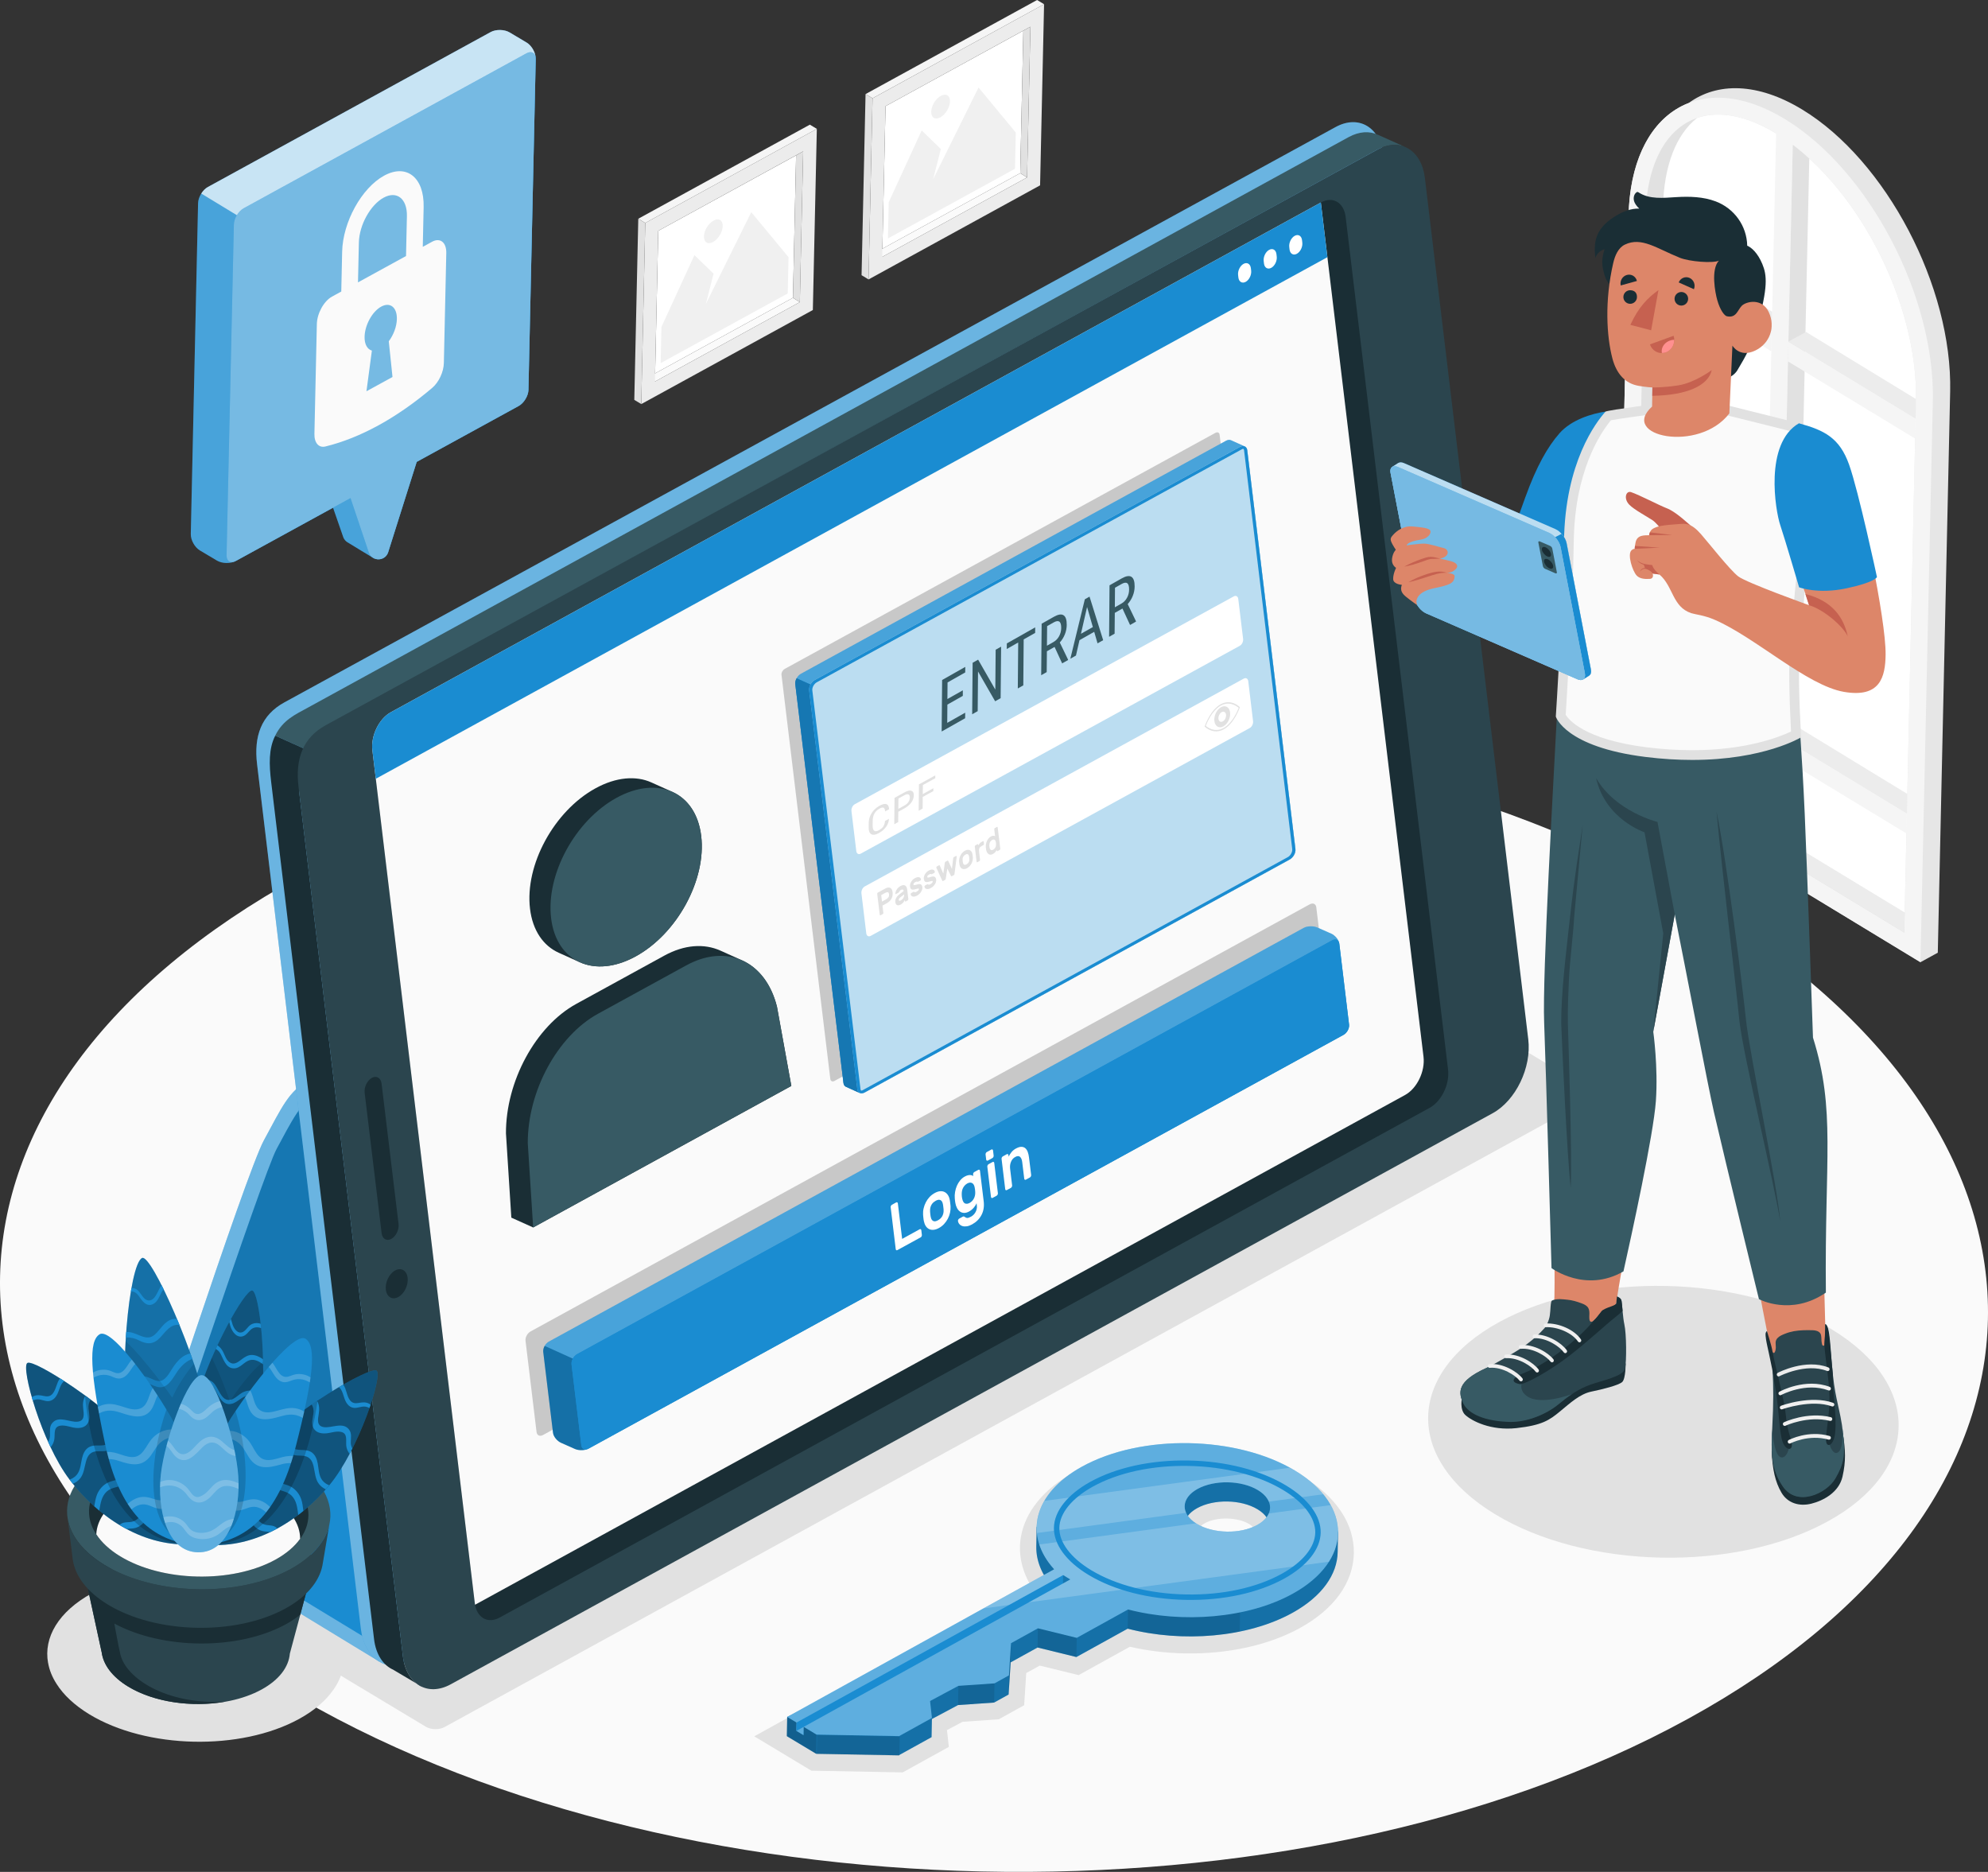 <?xml version="1.0" encoding="utf-8"?>
<!-- Generator: Adobe Illustrator 16.0.0, SVG Export Plug-In . SVG Version: 6.00 Build 0)  -->
<!DOCTYPE svg PUBLIC "-//W3C//DTD SVG 1.1//EN" "http://www.w3.org/Graphics/SVG/1.1/DTD/svg11.dtd">
<svg version="1.1" id="Layer_1" xmlns="http://www.w3.org/2000/svg" xmlns:xlink="http://www.w3.org/1999/xlink" x="0px" y="0px"
	 width="206.368px" height="194.305px" viewBox="0 0 206.368 194.305" enable-background="new 0 0 206.368 194.305"
	 xml:space="preserve">
<rect x="0" y="0" width="206.368" height="194.305" fill="#333333" stroke="none"/>
<g>
	<path id="Floor_00000127751806494356932650000007035371365606452130_" fill="#FAFAFA" d="M31.154,90.963
		c-40.803,22.375-41.635,60.09-1.855,84.243c39.781,24.15,105.108,25.592,145.913,3.217c40.807-22.375,41.635-60.09,1.857-84.241
		C137.288,70.029,71.961,68.588,31.154,90.963z"/>
	<g id="Picture_1_">
		<g id="Frame_3_">
			<polygon id="XMLID_1141_" fill="#FAFAFA" points="67.271,39.16 67.986,39.607 83.029,31.359 82.314,30.912 			"/>
			<g id="XMLID_1137_">
				<g id="XMLID_1138_">
					<g id="XMLID_1139_">
						<polygon id="XMLID_1140_" fill="#FFFFFF" points="82.314,30.912 68.006,38.756 68.332,23.961 82.641,16.123 						"/>
					</g>
				</g>
			</g>
			<path id="XMLID_1134_" fill="#ECECEC" d="M84.793,13.377l-17.811,9.766l-0.414,18.801l17.811-9.764L84.793,13.377z
				 M83.029,31.359l-15.043,8.248l0.346-15.646l15.043-8.248L83.029,31.359z"/>
			<polygon id="XMLID_1133_" fill="#E1E1E1" points="83.029,31.359 82.314,30.912 82.641,16.123 83.375,15.713 			"/>
			<polygon id="XMLID_1132_" fill="#F5F5F5" points="84.793,13.377 84.066,12.941 66.258,22.705 66.982,23.143 			"/>
			<polygon id="XMLID_1131_" fill="#E1E1E1" points="66.258,22.705 66.982,23.143 66.568,41.943 65.844,41.506 			"/>
		</g>
		<g id="Land_1_">
			<polygon fill="#F0F0F0" points="81.773,30.459 68.582,37.691 68.664,33.932 72.088,26.482 74.074,28.406 73.275,31.543 
				77.986,22.023 81.855,26.697 			"/>
			<path fill="#F0F0F0" d="M74.074,22.895c-0.541,0.293-0.988,1.031-1.002,1.645c-0.014,0.615,0.412,0.875,0.951,0.58
				c0.539-0.297,0.988-1.033,1-1.648C75.037,22.857,74.611,22.598,74.074,22.895z"/>
		</g>
	</g>
	<g id="Picture_2_">
		<g id="Frame_4_">
			<polygon id="XMLID_1165_" fill="#FAFAFA" points="90.863,26.219 91.578,26.668 106.618,18.418 105.907,17.973 			"/>
			<g id="XMLID_1152_">
				<g id="XMLID_1161_">
					<g id="XMLID_1162_">
						<polygon id="XMLID_1163_" fill="#FFFFFF" points="105.907,17.973 91.598,25.816 91.924,11.02 106.231,3.18 						"/>
					</g>
				</g>
			</g>
			<path id="XMLID_1145_" fill="#ECECEC" d="M108.382,0.436l-17.806,9.766l-0.414,18.803l17.806-9.766L108.382,0.436z
				 M106.618,18.418l-15.04,8.25l0.346-15.648l15.04-8.246L106.618,18.418z"/>
			<polygon id="XMLID_1144_" fill="#E1E1E1" points="106.618,18.418 105.907,17.973 106.231,3.18 106.964,2.773 			"/>
			<polygon id="XMLID_1143_" fill="#F5F5F5" points="108.382,0.436 107.657,0 89.85,9.766 90.576,10.201 			"/>
			<polygon id="XMLID_1142_" fill="#E1E1E1" points="89.85,9.766 90.576,10.201 90.162,29.004 89.436,28.566 			"/>
		</g>
		<g id="Land_2_">
			<polygon fill="#F0F0F0" points="105.364,17.518 92.174,24.75 92.256,20.99 95.678,13.541 97.664,15.467 96.867,18.602 
				101.578,9.084 105.446,13.756 			"/>
			<path fill="#F0F0F0" d="M97.664,9.951c-0.539,0.297-0.986,1.035-0.998,1.648c-0.016,0.615,0.412,0.873,0.949,0.578
				c0.539-0.295,0.988-1.033,1-1.648C98.631,9.916,98.203,9.656,97.664,9.951z"/>
		</g>
	</g>
	<g id="Window_3_">
		<path fill="#E6E6E6" d="M202.44,40.65c0.24-10.875-6.637-23.984-15.359-29.281c-4.615-2.803-8.824-2.852-11.799-0.666
			c-3.67,1.428-6.092,5.559-6.229,11.756l-1.283,58.242l31.586,19.178l1.801-0.988L202.44,40.65z"/>
		<path fill="#F5F5F5" d="M199.356,99.879l1.285-58.242c0.24-10.875-6.639-23.984-15.359-29.279
			c-8.725-5.297-15.986-0.771-16.229,10.102l-1.283,58.242L199.356,99.879z"/>
		<path fill="#E1E1E1" d="M198.892,41.598l-1.217,55.209l-28.133-17.08l1.262-57.227c0.121-5.436,2.115-9.143,5.359-10.252
			c0.717-0.252,1.504-0.371,2.34-0.352c1.82,0.039,3.793,0.695,5.871,1.959C192.606,18.854,199.12,31.299,198.892,41.598z"/>
		<polygon fill="#ECECEC" points="169.542,79.727 171.372,78.725 197.72,94.725 197.675,96.807 		"/>
		<path fill="#FFFFFF" d="M198.892,41.598l-1.172,53.127l-26.348-16l1.26-57.23c0.094-4.318,1.377-7.547,3.531-9.246
			c0.717-0.252,1.504-0.371,2.34-0.352c1.82,0.039,3.793,0.695,5.871,1.959C192.606,18.854,199.12,31.299,198.892,41.598z"/>
		<polygon fill="#F5F5F5" points="184.472,88.791 182.745,87.742 184.388,13.225 186.138,13.264 		"/>
		<path fill="#E1E1E1" d="M187.817,16.461l-1.572,71.361l-1.773,0.969l1.627-73.764C186.685,15.469,187.257,15.945,187.817,16.461z"
			/>
		<g>
			<polygon fill="#F5F5F5" points="169.813,67.383 183.017,75.398 182.972,77.451 169.769,69.438 			"/>
			<polygon fill="#ECECEC" points="171.644,66.381 169.813,67.383 183.017,75.398 183.063,73.346 			"/>
		</g>
		<g>
			<polygon fill="#F5F5F5" points="184.743,76.445 197.946,84.461 197.901,86.514 184.698,78.5 			"/>
			<polygon fill="#ECECEC" points="186.575,75.443 184.743,76.445 197.946,84.461 197.991,82.408 			"/>
		</g>
		<g>
			<polygon fill="#F5F5F5" points="170.718,26.396 183.921,34.412 183.876,36.465 170.673,28.451 			"/>
			<polygon fill="#ECECEC" points="172.548,25.395 170.718,26.396 183.921,34.412 183.966,32.359 			"/>
		</g>
		<g>
			<polygon fill="#F5F5F5" points="185.647,35.459 198.851,43.475 198.804,45.527 185.603,37.514 			"/>
			<polygon fill="#ECECEC" points="187.479,34.457 185.647,35.459 198.851,43.475 198.896,41.424 			"/>
		</g>
	</g>
	<path id="Shadow_7_" fill="#E1E1E1" d="M35.566,173.284c-0.158,0.73-0.482,1.447-0.971,2.133c-0.771,1.109-1.957,2.137-3.545,3.01
		c-6.088,3.338-15.84,3.123-21.777-0.48c-1.545-0.941-2.684-2.02-3.404-3.162c-0.455-0.707-0.748-1.438-0.875-2.174H4.99
		c-0.477-2.621,1.053-5.309,4.561-7.234c6.092-3.342,15.842-3.127,21.777,0.48C34.752,167.934,36.162,170.686,35.566,173.284z"/>
	<path id="Shadow_24_" fill="#E1E1E1" d="M44.195,179.233L7.832,157.374c-0.531-0.32-0.52-0.822,0.023-1.121l118.767-65.12
		c0.543-0.299,1.412-0.279,1.943,0.043l36.361,21.86c0.531,0.322,0.52,0.824-0.023,1.121L46.139,179.276
		C45.594,179.575,44.725,179.555,44.195,179.233z"/>
	<path id="Shadow_00000132052528971137944850000017066176276789869964_" fill="#E1E1E1" d="M84.229,183.801l-5.932-3.57
		l28.606-15.82c-0.873-1.535-1.203-3.203-0.932-4.842c0.436-2.629,2.379-5.02,5.473-6.73c3.27-1.809,7.555-2.75,12.064-2.65
		c4.432,0.098,8.602,1.193,11.748,3.09c3.461,2.084,5.336,4.908,5.281,7.947c-0.057,3.041-2.033,5.793-5.57,7.748
		c-3.268,1.807-7.549,2.748-12.057,2.648l0,0c-1.934-0.043-3.818-0.273-5.619-0.689l-5.324,2.945l-4.031-0.988l-1.406,0.775
		l-0.215,3.338l-2.638,1.461l-3.758,0.26l-1.617,0.863l0.193,1.742l-4.789,2.648L84.229,183.801z M129.661,158.19
		c-0.566-0.34-1.387-0.547-2.26-0.564c-0.887-0.02-1.734,0.154-2.322,0.48c-0.268,0.146-0.387,0.273-0.438,0.34
		c0.047,0.066,0.162,0.199,0.426,0.357c0.564,0.338,1.389,0.545,2.26,0.564c0.887,0.02,1.732-0.156,2.32-0.48
		c0.27-0.15,0.389-0.275,0.438-0.342C130.04,158.479,129.923,158.348,129.661,158.19z"/>
	<path id="Shadow_00000181066709247660928030000016249956350757559683_" fill="#E1E1E1" d="M190.157,137.995
		c9.416,5.715,9.219,14.643-0.439,19.938s-25.119,4.955-34.533-0.762c-9.414-5.715-9.217-14.643,0.439-19.938
		C165.282,131.938,180.743,132.278,190.157,137.995z"/>
	<g id="Device_6_">
		<g id="Case">
			<g>
				<path fill="#1A8CD1" d="M127.708,95.188l2.17-1.189c0,0,12.211-36.908,13.318-39.039s-0.785-3.271-2.861-2.131L32.047,112.125
					c-2.076,1.139-2.758,2.754-4.66,6.256c-1.9,3.504-12.941,37.422-12.941,37.422c-0.17,0.791,0.182,1.604,0.873,2.025
					l24.035,14.637l113.265-62.102L127.708,95.188z"/>
				<path opacity="0.35" fill="#FFFFFF" d="M127.708,95.188l2.17-1.189c0,0,12.211-36.908,13.318-39.039s-0.785-3.271-2.861-2.131
					L32.047,112.125c-2.076,1.139-2.758,2.754-4.66,6.256c-1.9,3.504-12.941,37.422-12.941,37.422
					c-0.17,0.791,0.182,1.604,0.873,2.025l24.035,14.637l113.265-62.102L127.708,95.188z"/>
				<path fill="#1A8CD1" d="M28.713,119.268c-1.447,2.656-12.928,37.291-12.928,37.291l115.466-63.313
					c0,0,12.088-35.191,13.268-37.398c1.182-2.209-0.783-3.271-2.861-2.133L33.371,113.012
					C31.293,114.151,30.158,116.614,28.713,119.268z"/>
				<path opacity="0.15" d="M28.713,119.268c-1.447,2.656-12.928,37.291-12.928,37.291l115.466-63.313
					c0,0,12.088-35.191,13.268-37.398c1.182-2.209-0.783-3.271-2.861-2.133L33.371,113.012
					C31.293,114.151,30.158,116.614,28.713,119.268z"/>
				<polygon fill="#1A8CD1" points="129.052,94.455 15.785,156.559 40.238,171.409 153.505,109.305 				"/>
			</g>
			<path id="XMLID_1054_" fill="#1A8CD1" d="M138.636,13.193L29.512,72.914c-2.393,1.313-3.178,3.504-2.824,6.424l10.775,89.77
				c0.352,2.92,2.633,4.674,5.027,3.361l108.157-59.279c2.391-1.313,4.047-4.742,3.693-7.662l-10.736-89.426
				C143.253,13.184,141.028,11.881,138.636,13.193z"/>
			<path id="XMLID_00000173118713212910552770000012517010615826990470_" opacity="0.35" fill="#FFFFFF" d="M138.636,13.193
				L29.512,72.914c-2.393,1.313-3.178,3.504-2.824,6.424l10.775,89.77c0.352,2.92,2.633,4.674,5.027,3.361l108.157-59.279
				c2.391-1.313,4.047-4.742,3.693-7.662l-10.736-89.426C143.253,13.184,141.028,11.881,138.636,13.193z"/>
		</g>
		<g id="Tablet">
			<g>
				<path id="XMLID_00000013176452501046115070000005324614480953484732_" fill="#375A64" d="M145.856,15.252
					c-0.842-0.35-1.859-0.279-2.914,0.297L34.781,74.834c-1.146,0.629-2.123,1.748-2.795,3.066l-3.416-1.539
					c0.795-1.635,2.131-2.211,3.277-2.846L140.001,14.23c1.105-0.598,2.164-0.646,3.023-0.242v-0.004L145.856,15.252z"/>
			</g>
			<g>
				<path id="XMLID_00000024000271635857361750000004025636545948308370_" fill="#1A2E35" d="M40.838,173.333l-0.002-0.006
					c-1.049-0.459-1.813-1.574-2.006-3.178L28.15,81.176c-0.219-1.824-0.27-3.457,0.422-4.814l3.416,1.537
					c-0.096,0.188-0.184,0.381-0.271,0.578c-0.064,0.158-0.123,0.318-0.178,0.477c-0.01,0.021-0.02,0.051-0.023,0.074
					c-0.068,0.18-0.127,0.367-0.174,0.553c-0.057,0.193-0.104,0.391-0.139,0.584c-0.035,0.146-0.057,0.291-0.072,0.439
					c-0.102,0.631-0.115,1.273-0.039,1.889l10.732,89.424c0.197,1.621,0.975,2.748,2.035,3.201L40.838,173.333z"/>
			</g>
			<g>
				<path id="XMLID_7049_" fill="#2B454E" d="M142.94,15.555L33.818,75.275c-2.393,1.313-3.18,3.504-2.826,6.424l10.83,90.221
					c0.355,2.92,2.578,4.223,4.973,2.91l108.157-59.279c2.393-1.313,4.047-4.742,3.693-7.662l-10.734-89.424
					C147.558,15.545,145.333,14.242,142.94,15.555z"/>
			</g>
			<g>
				<path id="XMLID_7048_" fill="#1A2E35" d="M148.403,114.997l-96.54,52.91c-1.24,0.68-2.395,0.004-2.576-1.508l-10.629-88.5
					c-0.186-1.512,0.672-3.289,1.912-3.969l96.542-52.91c1.24-0.682,2.395-0.006,2.576,1.506l10.631,88.5
					C150.501,112.54,149.644,114.317,148.403,114.997z"/>
				<path fill="#FAFAFA" d="M38.658,77.898l10.629,88.5c0.006,0.061,0.018,0.117,0.029,0.176l96.54-52.912
					c1.24-0.68,2.098-2.457,1.914-3.971L137.112,21.02L40.57,73.93C39.33,74.609,38.473,76.387,38.658,77.898z"/>
			</g>
			<g>
				<path id="XMLID_7045_" fill="#1A2E35" d="M42.314,132.635c0.092,0.76-0.34,1.654-0.963,1.996s-1.205,0.004-1.297-0.758
					c-0.092-0.76,0.34-1.656,0.965-1.998C41.643,131.536,42.223,131.874,42.314,132.635z"/>
				<path id="XMLID_7042_" fill="#1A2E35" d="M38.602,111.885L38.602,111.885c-0.486,0.266-0.82,0.961-0.748,1.553l1.762,14.572
					c0.072,0.59,0.521,0.854,1.008,0.59l0,0c0.484-0.268,0.82-0.963,0.748-1.553l-1.762-14.572
					C39.535,111.881,39.084,111.62,38.602,111.885z"/>
			</g>
		</g>
		<g id="Articles_1_">
			<g>
				<path fill="#1A8CD1" d="M137.112,21.02L40.57,73.93c-1.24,0.68-2.098,2.457-1.914,3.969l0.354,2.938l98.784-54.141
					L137.112,21.02z"/>
				<g>
					<path fill="#FFFFFF" d="M129.313,29.256L129.313,29.256c-0.367,0.199-0.707,0-0.76-0.445l-0.029-0.25
						c-0.055-0.447,0.199-0.971,0.563-1.17l0,0c0.367-0.201,0.707-0.002,0.762,0.443l0.029,0.25
						C129.933,28.529,129.679,29.055,129.313,29.256z"/>
					<path fill="#FFFFFF" d="M131.97,27.799L131.97,27.799c-0.365,0.201-0.707,0.002-0.76-0.443l-0.029-0.25
						c-0.055-0.447,0.197-0.971,0.563-1.17l0,0c0.367-0.201,0.707-0.004,0.76,0.443l0.029,0.25
						C132.587,27.074,132.335,27.598,131.97,27.799z"/>
					<path fill="#FFFFFF" d="M134.624,26.342L134.624,26.342c-0.363,0.201-0.705,0.002-0.76-0.443l-0.029-0.25
						c-0.055-0.445,0.199-0.969,0.564-1.17l0,0c0.365-0.201,0.707-0.002,0.76,0.443l0.029,0.25
						C135.243,25.617,134.989,26.143,134.624,26.342z"/>
				</g>
			</g>
		</g>
	</g>
	<g id="Tab">
		<g id="Box_00000039849560965566770900000013924116042559169925_">
			<g opacity="0.2">
				<path d="M81.459,69.434l44.712-24.506c0.213-0.115,0.408-0.027,0.434,0.195l5.07,41.957c0.025,0.223-0.123,0.498-0.336,0.615
					l-44.712,24.506c-0.213,0.117-0.404,0.029-0.434-0.195l-5.068-41.956C81.098,69.826,81.248,69.551,81.459,69.434z"/>
			</g>
			<g id="XMLID_00000094575900145121169440000002103879030209805244_">
				<path id="XMLID_00000077311261622387083860000002499815863437398441_" fill="#1A8CD1" d="M129.185,46.326
					c-0.133-0.045-0.301-0.027-0.473,0.066L84.582,70.58c-0.371,0.205-0.637,0.691-0.59,1.088l5,41.387
					c0.021,0.189,0.113,0.326,0.244,0.393c-0.131-0.066-1.283-0.576-1.426-0.643c-0.135-0.064-0.23-0.199-0.254-0.395l-5-41.387
					c-0.049-0.396,0.217-0.883,0.592-1.088l44.126-24.189c0.191-0.104,0.375-0.113,0.512-0.051
					C127.909,45.754,128.911,46.197,129.185,46.326z"/>
				<g id="XMLID_00000167378015982281534880000015628854420653253277_" opacity="0.2">
					<path fill="#FFFFFF" d="M129.185,46.326c-0.273-0.129-1.275-0.572-1.398-0.631c-0.137-0.063-0.32-0.053-0.512,0.051
						L83.148,69.936c-0.188,0.104-0.346,0.275-0.455,0.473l1.436,0.646c0.107-0.199,0.268-0.371,0.453-0.475l44.13-24.188
						C128.884,46.299,129.052,46.281,129.185,46.326z"/>
				</g>
				<g>
					<path id="XMLID_00000085248726658796046960000009746848167440198529_" fill="#1A8CD1" d="M84.582,70.58l44.128-24.188
						c0.375-0.203,0.717-0.051,0.764,0.346l5,41.389c0.049,0.395-0.215,0.881-0.59,1.086l-44.128,24.188
						c-0.375,0.205-0.717,0.051-0.766-0.344l-5-41.387C83.943,71.273,84.209,70.787,84.582,70.58z"/>
				</g>
				<g opacity="0.7">
					<path id="XMLID_00000080897200260083041290000016630139142459270823_" fill="#FFFFFF" d="M84.582,70.58l44.128-24.188
						c0.375-0.203,0.717-0.051,0.764,0.346l5,41.389c0.049,0.395-0.215,0.881-0.59,1.086l-44.128,24.188
						c-0.375,0.205-0.717,0.051-0.766-0.344l-5-41.387C83.943,71.273,84.209,70.787,84.582,70.58z"/>
				</g>
				<path id="XMLID_00000129200289873066505260000015233198741937181373_" fill="#1A8CD1" d="M84.129,71.055l-1.436-0.646
					c-0.107,0.195-0.162,0.418-0.137,0.615l5,41.387c0.023,0.195,0.119,0.33,0.254,0.395c0.143,0.066,1.295,0.576,1.426,0.643
					c-0.131-0.066-0.223-0.203-0.244-0.393l-5-41.387C83.969,71.471,84.021,71.25,84.129,71.055z"/>
				<path id="XMLID_00000133488135619385415910000015921815609991613318_" opacity="0.15" d="M84.129,71.055l-1.436-0.646
					c-0.107,0.195-0.162,0.418-0.137,0.615l5,41.387c0.023,0.195,0.119,0.33,0.254,0.395c0.143,0.066,1.295,0.576,1.426,0.643
					c-0.131-0.066-0.223-0.203-0.244-0.393l-5-41.387C83.969,71.471,84.021,71.25,84.129,71.055z"/>
			</g>
			<path id="XMLID_00000178894517459199877830000014840571076272708535_" fill="#1A8CD1" d="M129.056,46.59
				c0.064-0.002,0.084,0.139,0.086,0.154l5,41.389c0.035,0.293-0.176,0.684-0.455,0.836l-44.128,24.188
				c-0.078,0.043-0.131,0.047-0.148,0.049c-0.064,0.002-0.084-0.139-0.086-0.156l-5-41.387c-0.035-0.293,0.178-0.684,0.455-0.836
				l44.128-24.188C128.985,46.594,129.038,46.59,129.056,46.59 M129.022,46.303c-0.098,0.002-0.201,0.031-0.313,0.09L84.582,70.58
				c-0.373,0.207-0.639,0.693-0.592,1.09l5,41.387c0.033,0.279,0.217,0.439,0.453,0.434c0.098,0,0.203-0.029,0.313-0.09
				l44.128-24.188c0.375-0.205,0.639-0.691,0.59-1.086l-5-41.389C129.44,46.459,129.259,46.297,129.022,46.303L129.022,46.303z"/>
		</g>
		<g>
			<path fill="#FFFFFF" d="M128.698,67.035L89.35,88.611c-0.223,0.121-0.428,0.002-0.461-0.27l-0.502-4.15
				c-0.031-0.271,0.121-0.59,0.344-0.711l39.349-21.578c0.223-0.119,0.43,0,0.461,0.271l0.502,4.148
				C129.073,66.596,128.923,66.914,128.698,67.035z"/>
			<path fill="#FFFFFF" d="M129.733,75.57L90.383,97.146c-0.221,0.121-0.43,0.002-0.459-0.27l-0.502-4.148
				c-0.031-0.271,0.121-0.592,0.342-0.713l39.349-21.576c0.225-0.121,0.43,0,0.465,0.27l0.498,4.15
				C130.108,75.131,129.954,75.449,129.733,75.57z"/>
			<g>
				<path fill="#E1E1E1" d="M91.863,92.248c0.223-0.123,0.404-0.152,0.541-0.092c0.139,0.061,0.225,0.213,0.254,0.459
					s-0.01,0.469-0.117,0.666c-0.105,0.197-0.271,0.359-0.494,0.48l-0.441,0.242l0.09,0.748c0.004,0.025,0,0.051-0.014,0.076
					c-0.012,0.027-0.029,0.045-0.049,0.057l-0.225,0.123c-0.02,0.01-0.039,0.012-0.055,0c-0.018-0.008-0.027-0.027-0.029-0.051
					l-0.264-2.174c-0.002-0.023,0.002-0.049,0.016-0.074c0.012-0.027,0.029-0.045,0.049-0.055L91.863,92.248z M91.555,93.584
					l0.428-0.234c0.104-0.059,0.186-0.131,0.242-0.213c0.057-0.086,0.076-0.191,0.063-0.316c-0.016-0.125-0.059-0.195-0.127-0.209
					s-0.154,0.008-0.258,0.064l-0.428,0.234L91.555,93.584z"/>
				<path fill="#E1E1E1" d="M92.938,92.764c0.002-0.051,0.012-0.111,0.033-0.18c0.02-0.068,0.051-0.139,0.094-0.213
					s0.098-0.145,0.166-0.215c0.066-0.068,0.146-0.129,0.24-0.18s0.182-0.082,0.26-0.094c0.08-0.012,0.15-0.004,0.211,0.025
					s0.109,0.08,0.15,0.152s0.068,0.166,0.082,0.279l0.119,0.99c0.002,0.023-0.002,0.049-0.016,0.074
					c-0.012,0.027-0.027,0.045-0.049,0.057l-0.209,0.115c-0.02,0.01-0.039,0.012-0.055,0.002c-0.018-0.01-0.027-0.027-0.029-0.053
					l-0.012-0.109c-0.033,0.084-0.082,0.17-0.148,0.258c-0.068,0.084-0.156,0.158-0.27,0.221c-0.08,0.043-0.152,0.068-0.217,0.076
					c-0.066,0.01-0.123,0-0.17-0.023c-0.047-0.021-0.088-0.061-0.119-0.111c-0.029-0.053-0.049-0.115-0.059-0.191
					c-0.02-0.154,0.012-0.301,0.092-0.438c0.078-0.137,0.191-0.264,0.34-0.377l0.438-0.34c-0.012-0.092-0.045-0.145-0.1-0.154
					c-0.055-0.012-0.117,0.004-0.191,0.043c-0.045,0.025-0.08,0.053-0.105,0.084c-0.023,0.029-0.045,0.064-0.066,0.105
					c-0.014,0.025-0.027,0.047-0.039,0.061c-0.014,0.014-0.029,0.025-0.045,0.035l-0.256,0.141c-0.02,0.01-0.035,0.012-0.051,0.006
					C92.943,92.805,92.938,92.789,92.938,92.764z M93.512,93.461c0.064-0.035,0.117-0.076,0.164-0.123
					c0.047-0.051,0.082-0.1,0.113-0.154c0.027-0.055,0.047-0.107,0.059-0.162c0.01-0.055,0.014-0.105,0.008-0.152l-0.002-0.033
					l-0.365,0.287c-0.074,0.057-0.127,0.109-0.156,0.158c-0.029,0.047-0.043,0.098-0.035,0.15c0.006,0.047,0.031,0.07,0.072,0.07
					C93.412,93.504,93.459,93.488,93.512,93.461z"/>
				<path fill="#E1E1E1" d="M95.391,92.289c-0.004-0.023-0.012-0.041-0.027-0.049c-0.014-0.01-0.037-0.012-0.072-0.008
					s-0.078,0.016-0.133,0.031s-0.125,0.035-0.209,0.057c-0.086,0.021-0.154,0.031-0.213,0.027c-0.057-0.006-0.105-0.02-0.143-0.047
					c-0.039-0.027-0.066-0.066-0.086-0.117c-0.021-0.049-0.035-0.107-0.041-0.176c-0.008-0.066-0.006-0.141,0.014-0.219
					s0.049-0.158,0.09-0.236c0.043-0.076,0.098-0.148,0.164-0.219c0.064-0.07,0.145-0.129,0.234-0.178
					c0.09-0.051,0.172-0.082,0.246-0.096c0.072-0.016,0.137-0.016,0.191-0.002s0.1,0.039,0.133,0.076s0.057,0.082,0.066,0.135
					c0.004,0.021,0,0.049-0.012,0.074c-0.016,0.027-0.031,0.047-0.051,0.055l-0.215,0.119c-0.027,0.014-0.047,0.02-0.063,0.014
					c-0.016-0.004-0.031-0.008-0.051-0.016s-0.043-0.008-0.072-0.008c-0.027,0.004-0.07,0.02-0.125,0.051s-0.102,0.068-0.143,0.111
					s-0.057,0.09-0.051,0.141c0.002,0.027,0.01,0.043,0.023,0.055c0.012,0.012,0.033,0.014,0.063,0.014
					c0.031-0.002,0.072-0.01,0.123-0.021c0.053-0.014,0.119-0.033,0.205-0.057c0.168-0.049,0.291-0.045,0.369,0.01
					s0.125,0.148,0.143,0.283c0.008,0.066,0.002,0.141-0.018,0.219c-0.021,0.08-0.055,0.158-0.1,0.238
					c-0.047,0.08-0.105,0.154-0.178,0.227s-0.158,0.135-0.252,0.188c-0.1,0.053-0.186,0.084-0.264,0.1
					c-0.078,0.012-0.146,0.01-0.203-0.008c-0.055-0.016-0.102-0.045-0.135-0.086c-0.037-0.039-0.057-0.088-0.064-0.141
					c-0.006-0.023,0-0.049,0.012-0.074c0.014-0.027,0.031-0.047,0.051-0.057l0.213-0.117c0.027-0.014,0.049-0.02,0.063-0.012
					c0.018,0.01,0.035,0.02,0.055,0.029c0.021,0.012,0.047,0.016,0.078,0.014c0.035,0,0.084-0.02,0.145-0.053
					c0.029-0.016,0.055-0.033,0.086-0.055c0.029-0.02,0.055-0.041,0.078-0.064s0.043-0.051,0.057-0.076S95.395,92.314,95.391,92.289
					z"/>
				<path fill="#E1E1E1" d="M96.824,91.504c-0.002-0.025-0.012-0.041-0.027-0.049c-0.014-0.01-0.039-0.014-0.072-0.008
					s-0.078,0.014-0.133,0.031c-0.055,0.014-0.125,0.033-0.211,0.057c-0.082,0.021-0.154,0.031-0.211,0.025
					c-0.057-0.004-0.105-0.02-0.143-0.047c-0.039-0.027-0.064-0.066-0.086-0.115c-0.02-0.051-0.033-0.109-0.043-0.176
					c-0.008-0.068-0.002-0.141,0.016-0.219c0.02-0.08,0.049-0.16,0.09-0.236c0.045-0.076,0.098-0.15,0.164-0.219
					c0.066-0.072,0.145-0.131,0.234-0.18s0.172-0.082,0.246-0.096c0.072-0.014,0.137-0.016,0.191-0.002
					c0.055,0.016,0.1,0.039,0.135,0.078c0.031,0.037,0.055,0.08,0.064,0.133c0.006,0.023,0,0.049-0.014,0.076
					c-0.012,0.025-0.029,0.045-0.051,0.057l-0.211,0.115c-0.027,0.016-0.051,0.02-0.064,0.016c-0.016-0.006-0.031-0.01-0.051-0.018
					c-0.018-0.006-0.041-0.008-0.07-0.006c-0.029,0.004-0.072,0.02-0.127,0.051c-0.057,0.031-0.104,0.066-0.143,0.109
					s-0.057,0.092-0.051,0.143c0.004,0.025,0.012,0.043,0.021,0.055c0.014,0.01,0.035,0.016,0.064,0.014
					c0.031-0.004,0.07-0.01,0.125-0.023c0.051-0.014,0.119-0.031,0.201-0.057c0.17-0.047,0.293-0.041,0.371,0.01
					c0.078,0.055,0.125,0.15,0.143,0.283c0.008,0.066,0.002,0.141-0.018,0.219c-0.021,0.08-0.053,0.16-0.1,0.238
					c-0.047,0.08-0.107,0.156-0.178,0.227c-0.074,0.072-0.158,0.135-0.254,0.188c-0.098,0.053-0.186,0.086-0.262,0.1
					c-0.078,0.014-0.146,0.012-0.203-0.006s-0.102-0.047-0.137-0.086c-0.033-0.041-0.055-0.088-0.064-0.143
					c-0.004-0.023,0-0.049,0.014-0.074s0.031-0.045,0.051-0.057l0.213-0.115c0.027-0.016,0.049-0.02,0.064-0.012
					c0.016,0.01,0.033,0.018,0.051,0.029c0.021,0.01,0.049,0.016,0.082,0.014s0.08-0.02,0.145-0.053
					c0.027-0.016,0.055-0.035,0.084-0.055c0.029-0.021,0.055-0.043,0.078-0.066s0.043-0.049,0.057-0.074
					C96.822,91.555,96.828,91.527,96.824,91.504z"/>
				<path fill="#E1E1E1" d="M98.816,90.191l0.133-1.098c0.004-0.021,0.01-0.043,0.018-0.066s0.025-0.041,0.051-0.057l0.209-0.115
					c0.02-0.01,0.039-0.01,0.057-0.002c0.018,0.01,0.027,0.027,0.029,0.053c0.002,0.01,0.002,0.018,0,0.023l-0.229,1.781
					c-0.004,0.021-0.008,0.047-0.018,0.068c-0.01,0.025-0.027,0.045-0.053,0.059l-0.209,0.115c-0.025,0.014-0.045,0.016-0.057,0.002
					c-0.014-0.012-0.023-0.027-0.035-0.043l-0.373-0.75l-0.162,1.043c-0.004,0.025-0.01,0.049-0.02,0.072
					c-0.006,0.023-0.023,0.043-0.049,0.057l-0.211,0.115c-0.023,0.014-0.045,0.016-0.057,0.002
					c-0.014-0.012-0.023-0.025-0.031-0.043l-0.605-1.322c-0.002-0.006-0.002-0.012-0.004-0.021
					c-0.004-0.025,0.002-0.051,0.014-0.076c0.014-0.027,0.029-0.045,0.049-0.055l0.211-0.117c0.023-0.014,0.045-0.014,0.057,0
					c0.012,0.012,0.021,0.025,0.029,0.041l0.363,0.824l0.15-1.107c0-0.02,0.006-0.041,0.02-0.068
					c0.012-0.025,0.027-0.043,0.047-0.055l0.211-0.115c0.018-0.01,0.037-0.01,0.053,0c0.018,0.012,0.027,0.023,0.033,0.039
					L98.816,90.191z"/>
				<path fill="#E1E1E1" d="M100.166,88.305c0.102-0.055,0.195-0.084,0.281-0.094c0.086-0.006,0.162,0.01,0.232,0.043
					c0.066,0.035,0.125,0.086,0.17,0.156c0.047,0.07,0.08,0.156,0.098,0.254c0.006,0.021,0.008,0.047,0.012,0.076
					c0.004,0.033,0.008,0.064,0.012,0.096s0.008,0.063,0.01,0.092c0.006,0.031,0.008,0.057,0.008,0.078
					c0.004,0.107-0.004,0.215-0.027,0.324c-0.025,0.109-0.063,0.213-0.115,0.311c-0.051,0.1-0.115,0.189-0.193,0.273
					c-0.076,0.082-0.166,0.15-0.268,0.207c-0.1,0.057-0.195,0.086-0.281,0.094c-0.086,0.006-0.164-0.006-0.23-0.039
					c-0.068-0.035-0.123-0.086-0.17-0.156c-0.045-0.07-0.08-0.156-0.1-0.254c-0.004-0.02-0.01-0.045-0.012-0.076
					c-0.006-0.027-0.01-0.059-0.014-0.09s-0.008-0.063-0.01-0.096c-0.004-0.031-0.004-0.059-0.006-0.078
					c-0.006-0.107,0.002-0.215,0.027-0.324s0.063-0.215,0.117-0.314c0.049-0.1,0.115-0.191,0.191-0.273
					C99.977,88.43,100.064,88.361,100.166,88.305z M100.592,88.879c-0.016-0.064-0.035-0.117-0.061-0.15
					c-0.027-0.035-0.059-0.057-0.094-0.066c-0.033-0.01-0.07-0.01-0.107,0s-0.076,0.025-0.115,0.047s-0.076,0.047-0.111,0.076
					c-0.037,0.033-0.068,0.068-0.096,0.113c-0.027,0.043-0.051,0.094-0.066,0.152c-0.014,0.057-0.021,0.121-0.018,0.193
					c0.002,0.02,0.002,0.043,0.004,0.07c0.002,0.029,0.008,0.055,0.01,0.084c0.002,0.031,0.006,0.059,0.01,0.086
					c0.006,0.027,0.008,0.049,0.014,0.064c0.014,0.066,0.033,0.117,0.061,0.15c0.025,0.035,0.057,0.057,0.09,0.066
					c0.035,0.01,0.072,0.01,0.109,0c0.041-0.01,0.076-0.025,0.115-0.049c0.039-0.02,0.076-0.045,0.113-0.076
					c0.035-0.031,0.066-0.068,0.094-0.111c0.027-0.045,0.049-0.096,0.064-0.152c0.018-0.057,0.023-0.123,0.02-0.195
					c0.002-0.018-0.002-0.039-0.006-0.066c-0.002-0.029-0.006-0.057-0.01-0.086s-0.006-0.057-0.01-0.086
					C100.6,88.918,100.596,88.896,100.592,88.879z"/>
				<path fill="#E1E1E1" d="M101.896,87.822c-0.109,0.061-0.186,0.133-0.227,0.219c-0.041,0.088-0.055,0.197-0.037,0.332
					l0.104,0.875c0.004,0.023-0.002,0.049-0.012,0.076c-0.014,0.025-0.031,0.045-0.051,0.055l-0.209,0.115
					c-0.02,0.01-0.039,0.012-0.057,0c-0.018-0.008-0.025-0.025-0.029-0.051l-0.189-1.566c-0.002-0.025,0.002-0.051,0.014-0.076
					c0.014-0.025,0.029-0.043,0.049-0.055l0.211-0.115c0.02-0.012,0.039-0.014,0.055-0.002c0.018,0.008,0.027,0.025,0.031,0.051
					l0.01,0.078c0.041-0.08,0.086-0.15,0.139-0.209c0.049-0.059,0.119-0.113,0.207-0.16l0.123-0.068
					c0.021-0.01,0.041-0.012,0.057-0.002c0.018,0.01,0.027,0.027,0.029,0.053l0.027,0.221c0.002,0.025-0.002,0.051-0.014,0.076
					s-0.031,0.045-0.051,0.055L101.896,87.822z"/>
				<path fill="#E1E1E1" d="M102.857,86.83c0.055-0.031,0.107-0.053,0.154-0.064s0.088-0.016,0.125-0.014s0.068,0.008,0.096,0.018
					c0.025,0.012,0.047,0.021,0.064,0.035l-0.086-0.717c-0.004-0.025,0.002-0.051,0.014-0.076c0.012-0.027,0.029-0.045,0.051-0.057
					l0.207-0.115c0.021-0.01,0.039-0.012,0.057,0c0.018,0.008,0.029,0.027,0.029,0.051l0.268,2.207
					c0.002,0.023-0.002,0.051-0.016,0.074c-0.012,0.027-0.027,0.045-0.049,0.057l-0.207,0.115c-0.021,0.012-0.041,0.012-0.059,0.002
					c-0.016-0.01-0.027-0.027-0.027-0.051l-0.01-0.078c-0.012,0.029-0.029,0.061-0.051,0.096c-0.021,0.037-0.047,0.076-0.078,0.113
					c-0.031,0.041-0.07,0.078-0.115,0.115c-0.041,0.039-0.092,0.074-0.148,0.105c-0.092,0.051-0.178,0.074-0.258,0.072
					c-0.08-0.004-0.15-0.027-0.211-0.072c-0.063-0.043-0.113-0.105-0.154-0.184c-0.043-0.078-0.07-0.168-0.088-0.27
					c-0.006-0.033-0.012-0.072-0.016-0.117c-0.006-0.043-0.012-0.084-0.012-0.119c-0.01-0.104-0.006-0.213,0.014-0.326
					c0.02-0.111,0.051-0.217,0.096-0.318c0.041-0.102,0.1-0.195,0.168-0.279C102.684,86.947,102.766,86.881,102.857,86.83z
					 M102.697,87.785c0.004,0.066,0.01,0.129,0.023,0.189c0.029,0.137,0.078,0.223,0.148,0.252s0.15,0.02,0.24-0.029
					s0.16-0.123,0.215-0.223c0.055-0.098,0.078-0.211,0.074-0.338c0-0.035-0.004-0.078-0.01-0.131
					c-0.008-0.049-0.014-0.092-0.021-0.123c-0.023-0.111-0.068-0.186-0.139-0.219c-0.072-0.033-0.15-0.025-0.24,0.025
					c-0.09,0.049-0.164,0.123-0.217,0.221C102.717,87.508,102.693,87.633,102.697,87.785z"/>
			</g>
			<g id="Eye_00000029731664635753849670000001526091733690823851_">
				<g>
					<path fill="#E1E1E1" d="M127.032,75.703c-1.086,0.596-1.945-0.25-1.955-0.26l-0.029-0.029l0.02-0.055
						c0.006-0.016,0.564-1.662,1.652-2.258c1.086-0.596,1.949,0.27,1.957,0.279l0.029,0.029l-0.018,0.057
						C128.681,73.48,128.12,75.105,127.032,75.703z M125.169,75.348c0.16,0.139,0.918,0.73,1.848,0.221
						c0.93-0.512,1.459-1.807,1.566-2.092c-0.158-0.143-0.918-0.75-1.848-0.24S125.276,75.059,125.169,75.348z"/>
				</g>
				<path fill="#E1E1E1" d="M126.757,73.406c-0.453,0.248-0.764,0.893-0.697,1.443c0.066,0.549,0.486,0.793,0.936,0.547
					c0.451-0.248,0.762-0.893,0.695-1.443C127.624,73.404,127.206,73.158,126.757,73.406z M126.933,74.883
					c-0.215,0.119-0.418,0-0.451-0.266c-0.031-0.264,0.119-0.578,0.336-0.695c0.219-0.119,0.422-0.002,0.453,0.264
					C127.304,74.451,127.151,74.764,126.933,74.883z"/>
			</g>
			<g>
				<path fill="#375A64" d="M99.947,72.232l-1.602,0.906l-0.016,1.895l1.865-1.055l-0.006,0.576l-2.436,1.377l0.047-5.346
					l2.404-1.361l-0.006,0.576l-1.834,1.039l-0.016,1.723l1.602-0.906L99.947,72.232z"/>
				<path fill="#375A64" d="M103.873,72.471l-0.57,0.322l-1.777-3.094l-0.035,4.119l-0.572,0.324l0.047-5.346l0.57-0.324
					l1.785,3.111l0.035-4.141l0.566-0.318L103.873,72.471z"/>
				<path fill="#375A64" d="M107.456,65.697l-1.191,0.674l-0.039,4.77l-0.57,0.322l0.041-4.771l-1.189,0.674l0.008-0.578
					l2.945-1.666L107.456,65.697z"/>
				<path fill="#375A64" d="M109.472,67.152l-0.797,0.451l-0.02,2.162l-0.572,0.322l0.047-5.346l1.268-0.717
					c0.443-0.25,0.779-0.305,1.004-0.16c0.227,0.143,0.338,0.479,0.332,1.006c-0.004,0.328-0.066,0.652-0.191,0.969
					c-0.127,0.316-0.303,0.602-0.529,0.854l0.857,1.775v0.045l-0.613,0.346L109.472,67.152z M108.679,67.027l0.691-0.391
					c0.238-0.137,0.428-0.334,0.572-0.596c0.143-0.262,0.217-0.545,0.219-0.848c0.006-0.688-0.254-0.881-0.781-0.586l-0.682,0.387
					L108.679,67.027z"/>
				<path fill="#375A64" d="M113.587,65.584l-1.529,0.865l-0.365,1.598l-0.584,0.33l1.504-6.17l0.488-0.277l1.416,4.521l-0.584,0.33
					L113.587,65.584z M112.21,65.789l1.236-0.699l-0.6-2.082L112.21,65.789z"/>
				<path fill="#375A64" d="M116.519,63.166l-0.795,0.451l-0.02,2.16l-0.572,0.324l0.045-5.346l1.27-0.719
					c0.445-0.25,0.779-0.303,1.004-0.16c0.225,0.145,0.336,0.48,0.332,1.006c-0.004,0.33-0.066,0.654-0.193,0.969
					c-0.125,0.316-0.301,0.602-0.527,0.854l0.857,1.777l-0.002,0.043l-0.611,0.348L116.519,63.166z M115.729,63.039l0.689-0.391
					c0.236-0.135,0.43-0.332,0.572-0.594c0.145-0.262,0.217-0.547,0.219-0.85c0.006-0.688-0.254-0.881-0.781-0.584l-0.684,0.389
					L115.729,63.039z"/>
			</g>
			<g>
				<path fill="#E1E1E1" d="M92.285,84.992c-0.021,0.303-0.121,0.582-0.303,0.836c-0.178,0.254-0.432,0.471-0.758,0.65
					c-0.324,0.18-0.582,0.219-0.773,0.115c-0.188-0.102-0.281-0.332-0.277-0.689l0.006-0.498c0.004-0.355,0.105-0.693,0.305-1.008
					c0.199-0.316,0.471-0.568,0.813-0.758c0.313-0.172,0.555-0.229,0.725-0.164c0.172,0.064,0.262,0.238,0.273,0.525l-0.414,0.229
					c-0.014-0.215-0.068-0.344-0.16-0.387c-0.094-0.043-0.236-0.012-0.428,0.094c-0.223,0.123-0.395,0.289-0.516,0.502
					c-0.121,0.211-0.182,0.459-0.186,0.742l-0.006,0.502c-0.002,0.275,0.051,0.459,0.16,0.545c0.109,0.088,0.271,0.072,0.482-0.047
					c0.215-0.115,0.369-0.246,0.463-0.387s0.154-0.334,0.18-0.576L92.285,84.992z"/>
				<path fill="#E1E1E1" d="M93.25,84.26l-0.012,1.072l-0.408,0.225l0.029-2.738l1.039-0.574c0.301-0.166,0.537-0.221,0.707-0.164
					c0.172,0.057,0.256,0.211,0.254,0.467c-0.002,0.262-0.088,0.512-0.252,0.744c-0.168,0.232-0.402,0.436-0.699,0.605L93.25,84.26z
					 M93.252,83.963l0.629-0.348c0.184-0.098,0.322-0.221,0.42-0.367c0.098-0.145,0.148-0.303,0.148-0.473
					c0.002-0.166-0.045-0.271-0.145-0.314s-0.234-0.018-0.41,0.078l-0.631,0.348L93.252,83.963z"/>
				<path fill="#E1E1E1" d="M96.887,82.115l-1.1,0.607l-0.012,1.209l-0.41,0.227l0.029-2.74l1.695-0.936l-0.002,0.297l-1.285,0.709
					l-0.012,0.939l1.1-0.607L96.887,82.115z"/>
			</g>
		</g>
	</g>
	<g id="Button">
		<g id="Shadow_00000132049904998912279580000001158249809654001026_" opacity="0.2">
			<path d="M55.08,138.204l80.88-44.334c0.334-0.184,0.637-0.045,0.68,0.307l1.145,9.475c0.043,0.352-0.193,0.787-0.527,0.969
				l-80.88,44.332c-0.334,0.184-0.639,0.047-0.68-0.307l-1.145-9.473C54.51,138.819,54.746,138.385,55.08,138.204z"/>
		</g>
		<g id="Speech_Bubble_00000031199487694649047190000012510271927297041817_">
			<path id="XMLID_00000066504214580908542800000002062432123805501883_" fill="#1A8CD1" d="M135.339,96.313L56.975,139.26
				c-0.369,0.203-0.631,0.682-0.584,1.07l1.016,8.404c0.049,0.389,0.424,0.852,0.842,1.035l1.428,0.633
				c0.414,0.184,1.053,0.17,1.42-0.033l78.366-42.947c0.367-0.201,0.627-0.678,0.58-1.068l-1.014-8.405
				c-0.047-0.389-0.424-0.852-0.84-1.037l-1.43-0.631C136.343,96.098,135.706,96.111,135.339,96.313z"/>
			<path id="XMLID_00000155863774540807315370000007309036182074470056_" opacity="0.2" d="M61.096,150.37
				c-0.354,0.197-1.045,0.215-1.422,0.035l-1.426-0.637c-0.416-0.18-0.793-0.645-0.842-1.033l-1.016-8.404
				c-0.023-0.201,0.039-0.428,0.152-0.627l2.922,1.322c-0.107,0.191-0.158,0.408-0.135,0.602l1.016,8.402
				C60.387,150.387,60.703,150.586,61.096,150.37z"/>
			<g id="XMLID_00000033334149792294354740000010032553457302984325_" opacity="0.2">
				<path fill="#FFFFFF" d="M139.005,97.838c-0.092-0.305-0.398-0.408-0.729-0.227l-78.364,42.95
					c-0.186,0.102-0.342,0.27-0.447,0.465l-2.926-1.322c0.105-0.186,0.256-0.346,0.436-0.443l78.366-42.948
					c0.365-0.201,1-0.217,1.42-0.033l1.428,0.633C138.563,97.08,138.911,97.477,139.005,97.838z"/>
			</g>
			<path fill="#1A8CD1" d="M138.276,97.611l-78.366,42.95c-0.367,0.199-0.629,0.68-0.58,1.066l0.203,1.701l0.813,6.703
				c0.045,0.389,0.383,0.541,0.75,0.338l78.366-42.947c0.367-0.201,0.627-0.678,0.58-1.068l-1.014-8.405
				C138.981,97.561,138.646,97.41,138.276,97.611z"/>
		</g>
		<g>
			<path fill="#FFFFFF" d="M95.467,127.6c0.041-0.023,0.078-0.023,0.111-0.004c0.035,0.02,0.055,0.055,0.061,0.104l0.057,0.477
				c0.006,0.051-0.004,0.102-0.027,0.154c-0.025,0.051-0.059,0.09-0.1,0.109l-2.416,1.324c-0.041,0.023-0.076,0.025-0.109,0.006
				c-0.035-0.021-0.055-0.055-0.061-0.105l-0.525-4.346c-0.006-0.049,0.004-0.1,0.029-0.15c0.027-0.053,0.059-0.09,0.098-0.113
				l0.447-0.244c0.041-0.021,0.078-0.023,0.111-0.004s0.055,0.055,0.061,0.104l0.445,3.688L95.467,127.6z"/>
			<path fill="#FFFFFF" d="M97.031,123.838c0.201-0.111,0.389-0.174,0.563-0.188c0.172-0.014,0.326,0.016,0.463,0.084
				c0.135,0.068,0.25,0.174,0.342,0.314c0.094,0.141,0.158,0.311,0.193,0.51c0.01,0.039,0.02,0.09,0.025,0.152
				c0.008,0.061,0.016,0.125,0.023,0.188s0.016,0.125,0.023,0.186c0.006,0.061,0.01,0.113,0.012,0.154
				c0.01,0.215-0.01,0.432-0.057,0.648c-0.049,0.217-0.125,0.426-0.229,0.623s-0.232,0.381-0.387,0.545
				c-0.154,0.166-0.332,0.305-0.535,0.416s-0.391,0.172-0.563,0.186c-0.172,0.016-0.326-0.012-0.461-0.08
				c-0.137-0.066-0.252-0.17-0.342-0.311c-0.092-0.141-0.156-0.311-0.197-0.51c-0.008-0.037-0.018-0.088-0.027-0.146
				c-0.006-0.061-0.016-0.121-0.023-0.184s-0.014-0.127-0.02-0.189c-0.008-0.064-0.008-0.117-0.012-0.158
				c-0.014-0.213,0.004-0.43,0.055-0.646c0.051-0.221,0.127-0.43,0.23-0.629c0.102-0.201,0.232-0.385,0.385-0.551
				C96.648,124.086,96.828,123.95,97.031,123.838z M97.879,124.987c-0.025-0.135-0.068-0.234-0.119-0.303
				c-0.055-0.068-0.115-0.115-0.186-0.133c-0.068-0.02-0.141-0.02-0.217,0s-0.152,0.051-0.23,0.094
				c-0.076,0.043-0.15,0.094-0.223,0.154c-0.07,0.061-0.135,0.135-0.189,0.223c-0.057,0.088-0.102,0.189-0.131,0.307
				c-0.031,0.113-0.043,0.244-0.037,0.389c0,0.037,0.002,0.084,0.008,0.141c0.004,0.055,0.01,0.109,0.016,0.168
				c0.008,0.059,0.016,0.115,0.023,0.17c0.01,0.057,0.02,0.096,0.023,0.127c0.029,0.135,0.07,0.234,0.123,0.305
				c0.053,0.066,0.115,0.109,0.184,0.131c0.068,0.02,0.141,0.02,0.217,0c0.076-0.021,0.154-0.053,0.23-0.096
				c0.078-0.041,0.15-0.094,0.223-0.152c0.07-0.061,0.135-0.137,0.191-0.223c0.055-0.088,0.1-0.191,0.131-0.307
				c0.029-0.113,0.045-0.244,0.037-0.389c0-0.035-0.002-0.08-0.01-0.135c-0.006-0.057-0.014-0.113-0.021-0.172
				c-0.006-0.059-0.014-0.113-0.02-0.168S97.889,125.02,97.879,124.987z"/>
			<path fill="#FFFFFF" d="M100.811,126.284c0.078-0.043,0.156-0.102,0.234-0.174c0.076-0.074,0.145-0.16,0.203-0.26
				c0.061-0.098,0.104-0.209,0.133-0.328c0.031-0.119,0.039-0.244,0.023-0.373l-0.031-0.25c-0.023,0.057-0.057,0.123-0.098,0.195
				c-0.043,0.072-0.096,0.148-0.16,0.225c-0.061,0.078-0.137,0.156-0.225,0.232c-0.086,0.076-0.186,0.146-0.301,0.209
				c-0.184,0.1-0.355,0.146-0.514,0.141c-0.16-0.006-0.301-0.053-0.424-0.141c-0.121-0.088-0.225-0.209-0.309-0.367
				c-0.082-0.158-0.141-0.338-0.174-0.541c-0.012-0.064-0.023-0.143-0.033-0.232c-0.012-0.09-0.02-0.168-0.023-0.238
				c-0.018-0.211-0.008-0.426,0.031-0.65c0.037-0.225,0.1-0.438,0.186-0.643c0.088-0.203,0.199-0.389,0.338-0.557
				c0.139-0.17,0.299-0.305,0.484-0.406c0.113-0.061,0.217-0.104,0.313-0.127c0.09-0.021,0.174-0.031,0.248-0.029
				c0.072,0.004,0.135,0.016,0.188,0.035c0.055,0.021,0.1,0.045,0.133,0.068l-0.02-0.154c-0.006-0.049,0.004-0.1,0.029-0.15
				c0.025-0.053,0.059-0.09,0.1-0.111l0.418-0.23c0.041-0.021,0.078-0.023,0.111-0.004s0.055,0.053,0.059,0.104l0.383,3.154
				c0.066,0.543-0.01,1.021-0.227,1.434c-0.213,0.41-0.539,0.736-0.977,0.977c-0.188,0.104-0.365,0.168-0.531,0.195
				c-0.168,0.025-0.316,0.023-0.447-0.014s-0.236-0.1-0.322-0.189c-0.086-0.088-0.139-0.199-0.164-0.33
				c-0.01-0.047,0-0.098,0.025-0.15c0.029-0.055,0.061-0.09,0.102-0.113l0.377-0.205c0.051-0.027,0.098-0.031,0.139-0.008
				c0.043,0.021,0.078,0.043,0.107,0.066c0.057,0.049,0.131,0.076,0.219,0.08S100.635,126.379,100.811,126.284z M99.836,124.036
				c0.004,0.133,0.018,0.258,0.045,0.377c0.059,0.279,0.158,0.449,0.295,0.508c0.143,0.059,0.301,0.041,0.482-0.059
				s0.324-0.246,0.432-0.445c0.107-0.197,0.156-0.422,0.145-0.676c0-0.07-0.008-0.158-0.02-0.26
				c-0.012-0.104-0.025-0.188-0.043-0.25c-0.045-0.223-0.139-0.367-0.277-0.436c-0.139-0.066-0.299-0.051-0.48,0.047
				c-0.18,0.1-0.324,0.248-0.434,0.443C99.871,123.483,99.824,123.731,99.836,124.036z"/>
			<path fill="#FFFFFF" d="M102.912,119.323c0.041-0.023,0.078-0.025,0.109-0.004c0.035,0.02,0.055,0.053,0.063,0.102l0.063,0.527
				c0.006,0.049-0.004,0.1-0.029,0.15c-0.025,0.053-0.059,0.09-0.098,0.111l-0.475,0.26c-0.041,0.021-0.078,0.023-0.111,0.004
				s-0.053-0.055-0.061-0.104l-0.063-0.525c-0.006-0.047,0.004-0.1,0.029-0.15c0.025-0.053,0.057-0.09,0.098-0.111L102.912,119.323z
				 M103.588,123.85c0.006,0.049-0.004,0.102-0.029,0.152s-0.057,0.088-0.096,0.111l-0.42,0.229
				c-0.041,0.023-0.078,0.023-0.111,0.006c-0.035-0.021-0.055-0.057-0.061-0.105l-0.379-3.135c-0.006-0.049,0.004-0.1,0.029-0.152
				c0.025-0.051,0.057-0.088,0.098-0.111l0.42-0.229c0.041-0.023,0.078-0.023,0.111-0.004c0.033,0.018,0.053,0.053,0.059,0.104
				L103.588,123.85z"/>
			<path fill="#FFFFFF" d="M107.04,121.958c0.006,0.049-0.004,0.1-0.029,0.152c-0.025,0.051-0.059,0.09-0.098,0.111l-0.42,0.229
				c-0.039,0.023-0.078,0.023-0.111,0.006c-0.033-0.021-0.053-0.057-0.059-0.105l-0.207-1.709c-0.031-0.268-0.109-0.455-0.232-0.561
				s-0.289-0.1-0.502,0.018c-0.197,0.107-0.34,0.271-0.432,0.496c-0.094,0.221-0.125,0.469-0.092,0.736l0.207,1.709
				c0.006,0.049-0.004,0.102-0.029,0.152c-0.025,0.053-0.059,0.09-0.098,0.111l-0.42,0.229c-0.041,0.023-0.078,0.023-0.111,0.006
				c-0.035-0.02-0.055-0.055-0.059-0.105l-0.378-3.135c-0.006-0.049,0.002-0.1,0.027-0.15c0.027-0.053,0.059-0.09,0.1-0.111
				l0.419-0.23c0.039-0.021,0.076-0.023,0.111-0.004c0.033,0.02,0.053,0.055,0.059,0.104l0.02,0.154
				c0.08-0.168,0.18-0.328,0.301-0.475c0.119-0.146,0.268-0.266,0.443-0.363c0.225-0.123,0.418-0.184,0.58-0.182
				c0.16,0.004,0.295,0.051,0.404,0.145c0.109,0.092,0.193,0.225,0.256,0.395c0.061,0.168,0.104,0.359,0.129,0.568L107.04,121.958z"
				/>
		</g>
	</g>
	<g id="Icon">
		<path fill="#1A2E35" d="M55.346,127.413l26.799-14.693l-1.492-8.234c-0.602-2.385-1.914-4.03-3.6-4.79
			c-0.758-0.34-1.508-0.678-2.266-1.02c-1.68-0.754-3.73-0.631-5.828,0.52l-9.146,5.014c-4.207,2.307-7.313,8.033-7.291,13.436
			l0.557,8.746L55.346,127.413z"/>
		<g>
			<g>
				<path fill="#375A64" d="M80.652,104.485c-0.602-2.385-1.914-4.03-3.602-4.79c-1.678-0.754-3.729-0.631-5.826,0.52l-9.148,5.014
					c-4.203,2.307-7.311,8.033-7.289,13.436l0.559,8.748l26.799-14.693L80.652,104.485z"/>
			</g>
		</g>
		<g>
			<path fill="#1A2E35" d="M69.805,82.201c1.59,0.717,2.711,2.297,2.984,4.57c0.549,4.545-2.494,10.143-6.797,12.502
				c-2.152,1.18-4.211,1.326-5.801,0.611c-0.963-0.436-1.221-0.551-2.188-0.986c-1.59-0.715-2.711-2.295-2.984-4.568
				c-0.549-4.547,2.496-10.145,6.797-12.502c2.152-1.18,4.213-1.328,5.801-0.611C68.582,81.652,68.84,81.768,69.805,82.201z"/>
			<path fill="#375A64" d="M65.992,99.273c-2.152,1.18-4.211,1.326-5.801,0.611c-1.588-0.717-2.709-2.299-2.982-4.57
				c-0.551-4.547,2.494-10.145,6.795-12.502c2.152-1.18,4.211-1.326,5.801-0.611c1.59,0.717,2.711,2.297,2.984,4.57
				C73.338,91.316,70.295,96.914,65.992,99.273z"/>
		</g>
	</g>
	<g id="Plant_00000118377366709855210660000011447699959036873885_">
		<g id="Pot_00000029754012283289297050000010972749429158412678_">
			<path id="XMLID_00000181781040157103022950000002108918670065402774_" fill="#2B454E" d="M32.832,161.407L8.244,160.86
				l2.309,10.646h0.002c0.166,1.283,1.08,2.549,2.75,3.564c3.775,2.291,9.977,2.428,13.848,0.305c1.846-1.012,2.82-2.355,2.936-3.73
				L32.832,161.407z"/>
			<path fill="#1A2E35" d="M29.674,168.6c0.564-0.311,1.057-0.645,1.496-0.998l1.51-5.627c-0.646,0.695-1.488,1.348-2.531,1.92
				c-5.252,2.881-13.568,2.773-18.869-0.174l0.682-2.508l-0.188-0.27l-3.529-0.08l2.309,10.643h0.002
				c0.166,1.281,1.08,2.549,2.75,3.564c2.691,1.633,6.605,2.166,10.039,1.572c-6.135,0.32-10.279-2.449-10.855-4.932
				c-0.23-0.992-0.621-3.182-0.621-3.182C16.926,171.243,24.723,171.311,29.674,168.6z"/>
			<path id="XMLID_00000125600935107046894750000013529846297949156275_" fill="#375A64" d="M34.18,158.301
				c-0.141,0.646-0.43,1.285-0.863,1.893c-0.684,0.984-1.736,1.898-3.145,2.674c-5.404,2.961-14.063,2.771-19.332-0.428
				c-1.373-0.836-2.383-1.795-3.025-2.809c-0.4-0.627-0.66-1.275-0.773-1.928H7.037c-0.424-2.326,0.934-4.713,4.051-6.422
				c5.404-2.967,14.061-2.775,19.33,0.426C33.455,153.553,34.707,155.997,34.18,158.301z"/>
			<path id="XMLID_00000036962201241936262520000011320133503974306961_" fill="#2B454E" d="M33.316,160.194
				c-0.684,0.984-1.736,1.898-3.145,2.674c-5.404,2.961-14.063,2.771-19.332-0.428c-1.373-0.836-2.383-1.795-3.025-2.809
				c-0.4-0.627-0.66-1.275-0.773-1.928H7.037l0.516,4.18c0.24,1.684,1.453,3.346,3.652,4.678c5.023,3.047,13.268,3.229,18.42,0.406
				c2.225-1.219,3.51-2.805,3.842-4.453l0.037-0.213l0.676-4C34.039,158.948,33.75,159.586,33.316,160.194z"/>
			<path id="XMLID_00000085252070847210250450000009036254866954823066_" fill="#1A2E35" d="M28.787,152.602
				c-4.393-2.668-11.605-2.828-16.107-0.355c-2.549,1.398-3.684,3.338-3.396,5.24c0.223,1.461,1.285,2.9,3.191,4.059
				c4.389,2.666,11.602,2.824,16.107,0.355c1.951-1.072,3.078-2.465,3.361-3.912C32.32,156.098,31.271,154.11,28.787,152.602z"/>
			<path id="XMLID_00000122706747167468118410000017180811102908958876_" fill="#FAFAFA" d="M9.996,159.264
				c0.539,0.822,1.359,1.602,2.479,2.281c4.389,2.666,11.602,2.824,16.107,0.355c1.146-0.631,2-1.373,2.574-2.17
				c0.002-1.539-0.996-3.094-3.002-4.313c-4.082-2.479-10.783-2.625-14.965-0.33C11.129,156.219,10.064,157.727,9.996,159.264z"/>
		</g>
		<g>
			<path fill="#1A8CD1" d="M21.533,154.735c-2.033-0.598-2.279-5.035-1.031-9.682c1.213-4.521,4.93-11.26,5.684-11.096
				c0.756,0.168,1.539,7.598,0.898,12.48C26.307,152.352,23.564,155.334,21.533,154.735z"/>
			<path opacity="0.4" d="M21.533,154.735c-2.033-0.598-2.279-5.035-1.031-9.682c1.213-4.521,4.93-11.26,5.684-11.096
				c0.756,0.168,1.539,7.598,0.898,12.48C26.307,152.352,23.564,155.334,21.533,154.735z"/>
			<path fill="#1A8CD1" d="M22.846,140.442c0.352,0.586,0.557,1.572,1.416,1.596c0.689,0.018,1.064-0.705,1.689-0.857
				c0.502-0.123,0.971,0.15,1.363,0.441c-0.004-0.178-0.006-0.355-0.012-0.533c-0.348-0.24-0.742-0.447-1.176-0.443
				c-0.387,0.002-0.701,0.203-1,0.424c-0.326,0.24-0.721,0.607-1.158,0.416c-0.492-0.217-0.621-0.844-0.865-1.266
				c-0.137-0.234-0.311-0.434-0.533-0.572c-0.059,0.125-0.117,0.248-0.174,0.373C22.578,140.118,22.734,140.256,22.846,140.442z
				 M25.311,138.667c0.295-0.133,0.471-0.42,0.703-0.633c0.295-0.273,0.688-0.322,1.059-0.182c0.012,0.006,0.023,0.016,0.035,0.02
				c-0.018-0.158-0.033-0.313-0.051-0.465c-0.061-0.021-0.127-0.041-0.191-0.053c-0.295-0.049-0.607-0.004-0.859,0.168
				c-0.285,0.197-0.449,0.539-0.752,0.713c-0.543,0.309-0.953-0.283-1.104-0.725c-0.068-0.199-0.117-0.402-0.18-0.6
				c-0.057,0.102-0.113,0.205-0.17,0.309c0.033,0.141,0.064,0.283,0.104,0.416C24.074,138.215,24.602,138.985,25.311,138.667z
				 M25.111,144.579c-0.377,0.221-0.701,0.596-1.133,0.709c-1.061,0.277-1.268-1.355-1.928-1.85
				c-0.279-0.209-0.619-0.293-0.949-0.271c-0.047,0.125-0.09,0.248-0.131,0.371c0.176-0.027,0.355-0.029,0.535,0.016
				c0.447,0.117,0.695,0.447,0.902,0.838c0.322,0.613,0.73,1.486,1.578,1.338c0.379-0.066,0.684-0.32,0.992-0.529
				c0.434-0.297,0.902-0.477,1.434-0.354c0.316,0.074,0.555,0.25,0.791,0.445c0.014-0.16,0.027-0.32,0.037-0.482
				c-0.287-0.225-0.598-0.4-0.967-0.453C25.871,144.299,25.465,144.377,25.111,144.579z M25.674,148.167
				c-0.463-0.125-0.967-0.047-1.398,0.152c-0.492,0.232-0.857,0.693-1.371,0.877c-1.121,0.396-1.26-1.219-2.064-1.635
				c-0.266-0.137-0.557-0.193-0.84-0.182c-0.021,0.127-0.041,0.252-0.059,0.379c0.107-0.006,0.217-0.004,0.322,0.014
				c0.555,0.088,0.883,0.432,1.129,0.914c0.377,0.742,0.881,1.35,1.793,0.93c0.486-0.223,0.84-0.656,1.34-0.855
				c0.545-0.219,1.203-0.225,1.656,0.188c0.086,0.076,0.188,0.221,0.307,0.391c0.043-0.156,0.084-0.32,0.129-0.482
				C26.371,148.536,26.074,148.276,25.674,148.167z"/>
			<path opacity="0.1" d="M21.533,154.735c2.031,0.6,4.773-2.383,5.551-8.297c0.201-1.543,0.262-3.34,0.227-5.082
				c-1.701,1.336-3.438,4.098-3.438,4.098s-1.029-2.889-1.887-4.516c-0.611,1.412-1.146,2.85-1.484,4.115
				C19.254,149.7,19.5,154.137,21.533,154.735z"/>
		</g>
		<g>
			<path fill="#1A8CD1" d="M19.813,157.155c-2.729,1.666-5.1-4.527-6.334-9.189c-1.234-4.664-0.096-16.756,1.273-17.387
				c0.971-0.449,5.809,10.516,6.691,15.82C22.082,150.237,21.982,155.829,19.813,157.155z"/>
			<path opacity="0.2" d="M19.813,157.155c-2.729,1.666-5.1-4.527-6.334-9.189c-1.234-4.664-0.096-16.756,1.273-17.387
				c0.971-0.449,5.809,10.516,6.691,15.82C22.082,150.237,21.982,155.829,19.813,157.155z"/>
			<path fill="#1A8CD1" d="M14.404,139.125c0.836,0.436,1.508,0.453,2.182-0.244c0.627-0.65,1.096-1.475,2.049-1.348
				c-0.088-0.215-0.176-0.428-0.266-0.639c-0.152-0.012-0.309,0-0.465,0.037c-0.838,0.205-1.232,1.064-1.83,1.6
				c-0.92,0.824-1.857-0.307-2.881-0.266c-0.031,0.002-0.063,0.006-0.094,0.01c-0.012,0.184-0.025,0.369-0.039,0.555
				C13.512,138.805,13.979,138.905,14.404,139.125z M21.613,147.624c-0.143-0.055-0.287-0.105-0.441-0.139
				c-0.443-0.094-0.906,0.002-1.275,0.26c-0.826,0.582-0.893,1.906-2.201,1.531c-0.998-0.287-1.732-0.963-2.795-0.459
				c-0.361,0.17-0.688,0.418-0.98,0.707c0.045,0.154,0.094,0.309,0.143,0.463c0.391-0.367,0.824-0.666,1.326-0.783
				c1.139-0.266,1.969,0.898,3.1,0.734c0.922-0.131,1.043-1.137,1.693-1.623c0.482-0.359,0.988-0.258,1.494-0.061
				C21.658,148.042,21.637,147.831,21.613,147.624z M14.549,134.729c0.305,0.441,0.736,0.93,1.324,0.643
				c0.633-0.307,0.697-1.064,1.109-1.549c-0.07-0.143-0.141-0.285-0.209-0.422c-0.402,0.514-0.621,1.641-1.365,1.584
				c-0.584-0.045-0.793-0.914-1.275-1.174c-0.168-0.09-0.33-0.119-0.484-0.105c-0.023,0.115-0.043,0.234-0.064,0.355
				c0.039-0.004,0.078-0.008,0.117-0.006C14.107,134.079,14.338,134.426,14.549,134.729z M16.371,143.969
				c1.057,0.252,1.604-1.002,2.098-1.691c0.367-0.514,0.914-1.041,1.502-1.215c-0.068-0.189-0.137-0.383-0.205-0.574
				c-0.197,0.039-0.389,0.102-0.559,0.193c-0.49,0.264-0.859,0.693-1.176,1.143c-0.33,0.473-0.611,1.107-1.113,1.418
				c-0.576,0.355-1.229-0.234-1.814-0.357c-0.545-0.113-1.113-0.076-1.641,0.1c-0.172,0.057-0.34,0.137-0.502,0.229
				c0.006,0.264,0.014,0.523,0.023,0.779c0.453-0.408,1.146-0.568,1.736-0.543C15.342,143.477,15.795,143.831,16.371,143.969z"/>
			<path opacity="0.1" d="M20.139,141.559c-1.463,1.676-2.258,3.52-2.258,3.52s-2.83-4.023-4.84-5.863
				c-0.188,3.285-0.1,6.721,0.438,8.75c1.234,4.662,3.605,10.855,6.334,9.189c2.17-1.326,2.27-6.918,1.631-10.756
				C21.221,145.057,20.74,143.35,20.139,141.559z"/>
		</g>
		<g>
			<path fill="#1A8CD1" d="M19.559,160.307c-4.924,0.156-9.453-2.922-12.35-6.742s-5.055-11.623-4.371-12.084
				c0.686-0.463,8.51,4.604,11.41,8.199C18.053,154.395,19.559,160.307,19.559,160.307z"/>
			<path opacity="0.4" d="M19.559,160.307c-4.924,0.156-9.453-2.922-12.35-6.742s-5.055-11.623-4.371-12.084
				c0.686-0.463,8.51,4.604,11.41,8.199C18.053,154.395,19.559,160.307,19.559,160.307z"/>
			<path fill="#1A8CD1" d="M9.098,147.754c0.299-0.459,0.145-1.02,0.094-1.52c-0.039-0.369,0.043-0.686,0.221-0.951
				c-0.182-0.137-0.363-0.271-0.547-0.404c-0.25,0.408-0.287,0.854-0.229,1.328c0.066,0.568,0.189,1.279-0.572,1.365
				c-0.83,0.096-1.959-0.67-2.639,0.135c-0.33,0.389-0.219,0.9-0.24,1.363c-0.01,0.195-0.08,0.406-0.191,0.596
				c0.084,0.188,0.172,0.375,0.26,0.561c0.199-0.232,0.34-0.525,0.385-0.826c0.084-0.568-0.125-1.313,0.65-1.418
				c0.535-0.072,1.043,0.186,1.57,0.236C8.328,148.262,8.824,148.176,9.098,147.754z M6.445,143.588
				c0.063-0.094,0.139-0.164,0.221-0.23c-0.146-0.096-0.293-0.188-0.436-0.279c-0.371,0.467-0.385,1.117-0.762,1.582
				c-0.25,0.309-0.566,0.324-0.932,0.242c-0.355-0.08-0.682-0.137-1.025,0.012c-0.074,0.033-0.143,0.07-0.209,0.113
				c0.035,0.119,0.068,0.24,0.105,0.359c0.15-0.08,0.324-0.131,0.518-0.133c0.373,0,0.713,0.203,1.09,0.186
				c0.26-0.012,0.48-0.135,0.66-0.32C6.088,144.686,6.121,144.069,6.445,143.588z M11.748,150.297
				c0.391-0.309,0.639-0.779,0.773-1.25c0.096-0.334,0.098-0.695,0.152-1.041c-0.15-0.141-0.301-0.281-0.457-0.422
				c-0.113,0.574-0.072,1.156-0.385,1.691c-0.352,0.613-0.867,0.783-1.547,0.768c-0.488-0.012-0.967,0.008-1.324,0.391
				c-0.328,0.354-0.439,0.846-0.518,1.309c-0.117,0.682-0.234,1.313-0.881,1.686c-0.111,0.064-0.225,0.111-0.342,0.152
				c0.111,0.146,0.23,0.291,0.346,0.436c0.268-0.113,0.514-0.277,0.719-0.51c0.844-0.957,0.219-2.91,1.967-2.869
				C10.803,150.649,11.295,150.655,11.748,150.297z M14.381,150.85c0.1-0.188,0.234-0.354,0.381-0.508
				c-0.135-0.18-0.275-0.359-0.414-0.537c-0.432,0.422-0.67,0.947-0.822,1.529c-0.164,0.621-0.26,1.303-0.682,1.816
				c-0.438,0.541-1.119,0.467-1.691,0.771c-0.488,0.258-0.865,0.689-1.074,1.199c-0.162,0.396-0.217,0.818-0.291,1.234
				c0.168,0.148,0.338,0.295,0.512,0.439c0.004-0.025,0.01-0.051,0.016-0.074c0.127-0.695,0.223-1.408,0.777-1.906
				c0.531-0.479,1.244-0.389,1.809-0.768C13.977,153.323,13.824,151.881,14.381,150.85z M16.467,152.946
				c-0.143,0.109-0.283,0.229-0.408,0.359c-0.859,0.902-0.781,2.102-1.113,3.223c-0.17,0.574-0.49,1.154-1.076,1.381
				c-0.475,0.184-1-0.016-1.414,0.344c-0.016,0.012-0.027,0.031-0.041,0.045c0.238,0.145,0.482,0.279,0.729,0.412
				c0.131-0.031,0.271-0.033,0.408-0.039c0.277-0.012,0.52-0.047,0.77-0.168c0.43-0.205,0.746-0.584,0.959-1
				c0.533-1.045,0.334-2.334,0.99-3.324c0.156-0.234,0.344-0.434,0.547-0.604C16.703,153.368,16.588,153.157,16.467,152.946z"/>
			<path opacity="0.2" d="M8.82,144.846c0.373,4.08,2.305,15.082,10.738,15.461c0,0-1.506-5.912-5.311-10.627
				C13.02,148.155,10.902,146.366,8.82,144.846z"/>
		</g>
		<g>
			<path fill="#1A8CD1" d="M19.559,160.307c-3.855-0.65-7.119-3.172-8.666-10.494c-1.545-7.324-1.73-10.619-0.545-11.316
				c1.371-0.805,6.484,6.656,8.113,9.924C22.547,156.629,19.559,160.307,19.559,160.307z"/>
			<path opacity="0.2" fill="#FFFFFF" d="M12.68,146.686c0.957,0.324,2.205,0.674,2.949-0.262c0.363-0.457,0.475-1.086,0.73-1.572
				c-0.164-0.252-0.332-0.502-0.502-0.756c-0.439,0.678-0.451,1.691-1.207,2.068c-0.566,0.283-1.227,0.072-1.787-0.109
				c-0.578-0.188-1.158-0.375-1.771-0.307c-0.342,0.039-0.652,0.148-0.936,0.305c0.039,0.215,0.082,0.441,0.123,0.666
				c0.125-0.068,0.258-0.129,0.391-0.176C11.359,146.301,12.01,146.459,12.68,146.686z M11.619,142.889
				c0.291,0.125,0.574,0.252,0.896,0.191c0.59-0.107,0.908-0.67,1.221-1.121c0.09-0.135,0.189-0.266,0.303-0.375
				c-0.117-0.152-0.234-0.303-0.354-0.447c-0.025,0.025-0.051,0.047-0.074,0.074c-0.377,0.434-0.703,1.33-1.385,1.328
				c-0.332-0.002-0.641-0.227-0.959-0.305c-0.275-0.064-0.553-0.074-0.832-0.035c-0.283,0.039-0.547,0.137-0.781,0.277
				c0.018,0.168,0.035,0.346,0.055,0.523c0.322-0.174,0.676-0.287,1.043-0.293C11.059,142.702,11.342,142.77,11.619,142.889z
				 M15.662,151.075c0.383-0.531,0.662-1.135,1.215-1.514c0.648-0.443,1.289-0.4,1.98-0.309c-0.125-0.271-0.254-0.547-0.395-0.83
				c-0.447-0.059-0.881-0.076-1.34,0.057c-0.607,0.174-1.119,0.541-1.498,1.043c-0.346,0.461-0.584,1.025-1.021,1.406
				c-0.803,0.703-1.854,0.049-2.73-0.145c-0.256-0.057-0.514-0.082-0.77-0.076c0.063,0.256,0.127,0.506,0.193,0.748
				c0.324,0.004,0.66,0.061,1.014,0.18C13.613,152.073,14.756,152.34,15.662,151.075z M20.086,152.59
				c-0.066,0.018-0.131,0.027-0.197,0.051c-0.525,0.188-0.98,0.523-1.332,0.955c-0.385,0.477-0.598,1.061-0.961,1.547
				c-0.428,0.57-0.891,0.705-1.551,0.479c-0.578-0.195-1.098-0.344-1.697-0.162c-0.412,0.125-0.777,0.357-1.092,0.65
				c0.127,0.197,0.258,0.383,0.393,0.566c0.246-0.205,0.535-0.383,0.84-0.467c0.49-0.137,0.885,0.002,1.33,0.195
				c1.1,0.479,2.053,0.211,2.754-0.771c0.344-0.479,0.547-1.047,0.928-1.496c0.229-0.268,0.506-0.465,0.814-0.596
				C20.248,153.235,20.176,152.918,20.086,152.59z"/>
			<path opacity="0.15" d="M18.461,148.42c-0.295-0.592-0.703-1.32-1.184-2.113c-1.787,5.137-2.492,12.666,2.281,14
				C19.559,160.307,22.547,156.629,18.461,148.42z"/>
		</g>
		<g>
			<path fill="#1A8CD1" d="M21.559,160.35c4.91,0.373,9.57-2.5,12.635-6.189c3.061-3.689,5.561-11.391,4.896-11.881
				c-0.662-0.492-8.703,4.225-11.76,7.688C23.322,154.512,21.559,160.35,21.559,160.35z"/>
			<path opacity="0.4" d="M21.559,160.35c4.91,0.373,9.57-2.5,12.635-6.189c3.061-3.689,5.561-11.391,4.896-11.881
				c-0.662-0.492-8.703,4.225-11.76,7.688C23.322,154.512,21.559,160.35,21.559,160.35z"/>
			<path fill="#1A8CD1" d="M33.777,148.79c0.529-0.025,1.047-0.262,1.58-0.166c0.77,0.141,0.529,0.873,0.588,1.447
				c0.027,0.301,0.158,0.602,0.348,0.84c0.094-0.182,0.191-0.363,0.283-0.549c-0.102-0.191-0.162-0.408-0.164-0.602
				c-0.002-0.465,0.133-0.971-0.182-1.373c-0.643-0.834-1.805-0.119-2.629-0.252c-0.756-0.119-0.604-0.822-0.51-1.387
				c0.078-0.473,0.059-0.92-0.172-1.338c-0.188,0.123-0.375,0.25-0.563,0.379c0.164,0.273,0.232,0.594,0.176,0.959
				c-0.074,0.498-0.248,1.053,0.027,1.523C32.816,148.704,33.307,148.813,33.777,148.79z M36.098,145.79
				c0.17,0.195,0.385,0.326,0.645,0.35c0.373,0.033,0.725-0.154,1.096-0.137c0.195,0.01,0.365,0.068,0.514,0.156
				c0.041-0.119,0.08-0.238,0.119-0.355c-0.064-0.045-0.131-0.086-0.201-0.121c-0.34-0.164-0.668-0.123-1.025-0.057
				c-0.371,0.064-0.686,0.035-0.922-0.285c-0.355-0.48-0.34-1.131-0.689-1.613c-0.148,0.084-0.297,0.172-0.449,0.26
				c0.078,0.068,0.154,0.145,0.211,0.24C35.697,144.719,35.703,145.34,36.098,145.79z M31.281,151.1
				c1.746,0.037,1.037,1.961,1.84,2.953c0.193,0.242,0.432,0.416,0.693,0.541c0.123-0.139,0.248-0.277,0.365-0.42
				c-0.115-0.045-0.227-0.098-0.336-0.166c-0.629-0.402-0.719-1.037-0.805-1.725c-0.057-0.463-0.146-0.961-0.461-1.328
				c-0.338-0.398-0.816-0.439-1.305-0.449c-0.68-0.014-1.188-0.207-1.512-0.834c-0.287-0.549-0.219-1.129-0.307-1.707
				c-0.162,0.133-0.322,0.268-0.475,0.402c0.035,0.346,0.023,0.707,0.104,1.045c0.115,0.477,0.342,0.957,0.719,1.283
				C30.238,151.073,30.73,151.088,31.281,151.1z M28.484,154.391c0.547,0.402,1.264,0.346,1.773,0.848
				c0.531,0.521,0.598,1.236,0.693,1.936c0.004,0.025,0.008,0.051,0.012,0.076c0.178-0.135,0.355-0.275,0.529-0.416
				c-0.053-0.42-0.09-0.844-0.234-1.246c-0.188-0.52-0.545-0.965-1.021-1.246c-0.559-0.328-1.24-0.285-1.656-0.844
				c-0.396-0.533-0.463-1.217-0.6-1.846c-0.127-0.588-0.342-1.123-0.754-1.564c-0.148,0.172-0.295,0.346-0.438,0.52
				c0.139,0.16,0.266,0.332,0.359,0.523C27.658,152.186,27.441,153.62,28.484,154.391z M24.594,153.747
				c0.197,0.178,0.373,0.385,0.518,0.627c0.615,1.018,0.359,2.297,0.846,3.365c0.193,0.424,0.494,0.816,0.914,1.041
				c0.244,0.131,0.484,0.178,0.76,0.201c0.137,0.012,0.277,0.02,0.408,0.057c0.252-0.121,0.5-0.246,0.744-0.379
				c-0.014-0.016-0.023-0.033-0.037-0.047c-0.4-0.379-0.934-0.203-1.398-0.406c-0.576-0.252-0.871-0.846-1.016-1.428
				c-0.283-1.133-0.15-2.328-0.971-3.27c-0.117-0.135-0.252-0.258-0.391-0.375C24.842,153.34,24.717,153.543,24.594,153.747z"/>
			<path opacity="0.2" d="M32.967,145.379C32.414,149.44,30,160.344,21.559,160.35c0,0,1.764-5.838,5.771-10.383
				C28.627,148.499,30.82,146.805,32.967,145.379z"/>
		</g>
		<g>
			<path fill="#1A8CD1" d="M21.559,160.35c3.877-0.479,7.25-2.854,9.119-10.102c1.865-7.248,2.197-10.531,1.041-11.281
				c-1.332-0.863-6.771,6.365-8.541,9.557C18.734,156.545,21.559,160.35,21.559,160.35z"/>
			<path opacity="0.2" fill="#FFFFFF" d="M31.043,146.993c0.133,0.053,0.262,0.119,0.383,0.193c0.051-0.223,0.104-0.447,0.15-0.66
				c-0.273-0.17-0.58-0.293-0.918-0.346c-0.611-0.096-1.197,0.066-1.783,0.229c-0.57,0.156-1.238,0.338-1.791,0.029
				c-0.738-0.41-0.705-1.424-1.113-2.119c-0.182,0.246-0.359,0.488-0.535,0.732c0.234,0.498,0.316,1.131,0.66,1.604
				c0.701,0.967,1.963,0.674,2.934,0.393C29.709,146.85,30.365,146.719,31.043,146.993z M31.129,143.157
				c0.369,0.021,0.717,0.15,1.031,0.34c0.027-0.178,0.053-0.354,0.078-0.521c-0.23-0.15-0.486-0.26-0.768-0.311
				c-0.277-0.053-0.557-0.055-0.834-0.002c-0.32,0.063-0.641,0.273-0.971,0.26c-0.682-0.025-0.969-0.938-1.324-1.387
				c-0.023-0.029-0.049-0.051-0.072-0.076c-0.125,0.139-0.248,0.283-0.375,0.43c0.111,0.115,0.205,0.25,0.289,0.389
				c0.291,0.465,0.586,1.041,1.17,1.174c0.318,0.074,0.605-0.039,0.902-0.15C30.539,143.194,30.824,143.137,31.129,143.157z
				 M29.182,152.006c0.357-0.102,0.695-0.145,1.02-0.133c0.076-0.24,0.152-0.488,0.225-0.74c-0.254-0.018-0.514-0.002-0.77,0.043
				c-0.887,0.154-1.965,0.762-2.736,0.023c-0.418-0.4-0.633-0.975-0.957-1.449c-0.357-0.52-0.852-0.908-1.453-1.109
				c-0.449-0.152-0.887-0.152-1.332-0.115c-0.154,0.277-0.297,0.547-0.432,0.813c0.693-0.063,1.336-0.076,1.963,0.395
				c0.535,0.404,0.789,1.02,1.146,1.566C26.707,152.602,27.859,152.387,29.182,152.006z M21.102,153.559
				c0.301,0.145,0.57,0.354,0.785,0.631c0.361,0.465,0.539,1.043,0.861,1.535c0.66,1.012,1.598,1.322,2.719,0.893
				c0.455-0.174,0.852-0.295,1.336-0.137c0.303,0.098,0.582,0.287,0.82,0.502c0.141-0.176,0.279-0.355,0.416-0.547
				c-0.301-0.307-0.656-0.555-1.063-0.697c-0.592-0.209-1.117-0.084-1.701,0.088c-0.67,0.195-1.129,0.041-1.529-0.547
				c-0.344-0.504-0.529-1.096-0.893-1.588c-0.332-0.447-0.771-0.803-1.289-1.014c-0.064-0.025-0.129-0.039-0.193-0.059
				C21.268,152.944,21.18,153.256,21.102,153.559z"/>
			<path opacity="0.15" d="M23.178,148.524c0.32-0.576,0.762-1.287,1.275-2.059c1.559,5.209,1.932,12.764-2.895,13.885
				C21.559,160.35,18.734,156.545,23.178,148.524z"/>
		</g>
		<g>
			<path fill="#1A8CD1" d="M20.539,161.131c3.264,0.072,4.447-4.346,4.197-7.926c-0.248-3.58-2.355-10.43-3.791-10.461
				s-3.844,6.719-4.248,10.283C16.293,156.594,17.277,161.059,20.539,161.131z"/>
			<path opacity="0.3" fill="#FFFFFF" d="M20.539,161.131c3.264,0.072,4.447-4.346,4.197-7.926
				c-0.248-3.58-2.355-10.43-3.791-10.461s-3.844,6.719-4.248,10.283C16.293,156.594,17.277,161.059,20.539,161.131z"/>
			<path opacity="0.2" fill="#FFFFFF" d="M20.824,147.395c0.521-0.094,0.861-0.508,1.234-0.842c0.303-0.273,0.654-0.428,1.018-0.5
				c-0.078-0.213-0.158-0.422-0.24-0.623c-0.508,0.123-0.969,0.406-1.395,0.816c-0.203,0.195-0.416,0.406-0.691,0.496
				c-0.398,0.129-0.635-0.09-0.887-0.354c-0.307-0.316-0.625-0.561-1.061-0.664c-0.01-0.004-0.021-0.004-0.033-0.006
				c-0.07,0.166-0.143,0.338-0.213,0.512c0.406,0.08,0.797,0.297,1.123,0.664C19.984,147.235,20.35,147.477,20.824,147.395z
				 M18.303,151.256c1.068,0.875,1.994-0.314,2.705-1.018c0.592-0.586,1.209-0.697,1.859-0.127c0.387,0.338,0.729,0.738,1.221,0.928
				c0.127,0.049,0.25,0.078,0.373,0.1c-0.039-0.203-0.078-0.41-0.121-0.619c-0.506-0.137-0.867-0.537-1.305-0.912
				c-0.953-0.816-1.836-0.502-2.625,0.363c-0.453,0.498-1.189,1.355-1.908,0.795c-0.422-0.33-0.613-0.881-1.057-1.203
				c-0.004-0.004-0.012-0.006-0.016-0.008c-0.051,0.178-0.1,0.355-0.145,0.531C17.701,150.379,17.904,150.93,18.303,151.256z
				 M19.436,155.194c0.598,0.828,1.363,1.047,2.213,0.365c0.414-0.332,0.693-0.813,1.143-1.104c0.631-0.404,1.336-0.17,1.971,0.094
				c0.006-0.193,0.006-0.387,0.004-0.58c-0.291-0.125-0.584-0.242-0.9-0.301c-0.496-0.098-0.984-0.033-1.41,0.254
				c-0.469,0.316-0.762,0.822-1.217,1.156c-0.244,0.182-0.633,0.404-0.947,0.281c-0.371-0.146-0.582-0.617-0.85-0.898
				c-0.336-0.357-0.771-0.621-1.244-0.75c-0.547-0.148-1.09-0.092-1.564,0.121c-0.01,0.184-0.018,0.369-0.021,0.557
				C17.604,153.979,18.73,154.215,19.436,155.194z M22.457,158.586c-0.531,0.391-1.188,0.598-1.854,0.512
				c-0.352-0.047-0.672-0.164-0.918-0.428c-0.176-0.189-0.303-0.42-0.482-0.607c-0.324-0.338-0.752-0.559-1.213-0.635
				c-0.348-0.059-0.695-0.027-1.027,0.063c0.053,0.201,0.111,0.398,0.176,0.59c0.541-0.162,1.098-0.143,1.621,0.262
				c0.385,0.297,0.561,0.781,0.971,1.061c0.369,0.254,0.826,0.348,1.266,0.357c0.467,0.01,0.941-0.096,1.359-0.305
				c0.475-0.234,0.816-0.654,1.279-0.906c0.119-0.066,0.248-0.119,0.379-0.162c0.096-0.234,0.182-0.48,0.26-0.732
				c-0.148,0.012-0.301,0.037-0.459,0.086C23.27,157.907,22.902,158.256,22.457,158.586z"/>
		</g>
	</g>
	<g id="Key_00000003078175053318973530000013170796231431423623_">
		<path id="XMLID_00000130617333867002306610000007404618490773988485_" fill="#1A8CD1" d="M134.396,154.645
			c-6.047-3.643-15.951-3.824-22.127-0.41c-2.586,1.432-4.211,2.396-4.658,4.313l-0.037,1.994c-0.021,1.484,0.582,2.982,1.82,4.346
			l-27.677,13.336l-0.035,1.992l3.041,1.828l8.574,0.158l3.406-1.883l0.035-1.883l2.715-1.449l3.744-0.26l1.503-0.832l0.213-3.338
			l2.791-1.543l4.033,0.988l5.324-2.943c5.648,1.463,12.436,0.938,17.098-1.641c3.096-1.713,4.666-4.004,4.701-6.322l0.035-1.973
			C138.657,157.045,137.112,156.28,134.396,154.645z M130.474,160.284c-1.75,0.969-4.557,0.916-6.268-0.115
			c-1.713-1.031-1.684-2.652,0.066-3.619s4.555-0.916,6.268,0.115S132.222,159.317,130.474,160.284z"/>
		<path id="XMLID_00000142145693406813702120000018181486523869392037_" opacity="0.2" d="M134.396,154.645
			c-6.047-3.643-15.951-3.824-22.127-0.41c-2.586,1.432-4.211,2.396-4.658,4.313l-0.037,1.994c-0.021,1.484,0.582,2.982,1.82,4.346
			l-27.677,13.336l-0.035,1.992l3.041,1.828l8.574,0.158l3.406-1.883l0.035-1.883l2.715-1.449l3.744-0.26l1.503-0.832l0.213-3.338
			l2.791-1.543l4.033,0.988l5.324-2.943c5.648,1.463,12.436,0.938,17.098-1.641c3.096-1.713,4.666-4.004,4.701-6.322l0.035-1.973
			C138.657,157.045,137.112,156.28,134.396,154.645z M130.474,160.284c-1.75,0.969-4.557,0.916-6.268-0.115
			c-1.713-1.031-1.684-2.652,0.066-3.619s4.555-0.916,6.268,0.115S132.222,159.317,130.474,160.284z"/>
		<path id="XMLID_00000081633778595328071360000008902815401725244074_" fill="#1A8CD1" d="M134.433,152.653
			c-6.045-3.641-15.951-3.824-22.127-0.408c-5.074,2.805-6.041,7.166-2.875,10.65l-27.714,15.328l3.041,1.83l8.576,0.158
			l3.406-1.885l-0.195-1.76l2.945-1.572l3.744-0.258l1.503-0.832l0.213-3.338l2.793-1.545l4.029,0.99l5.326-2.945
			c5.648,1.463,12.436,0.939,17.098-1.639C140.37,162.012,140.478,156.293,134.433,152.653z M130.511,158.292
			c-1.75,0.969-4.557,0.918-6.268-0.113c-1.715-1.031-1.684-2.652,0.064-3.621c1.75-0.967,4.557-0.914,6.27,0.117
			C132.288,155.706,132.261,157.327,130.511,158.292z"/>
		<path id="XMLID_00000006676965106531411560000001444404941188126893_" opacity="0.3" fill="#FFFFFF" d="M134.433,152.653
			c-6.045-3.641-15.951-3.824-22.127-0.408c-5.074,2.805-6.041,7.166-2.875,10.65l-27.714,15.328l3.041,1.83l8.576,0.158
			l3.406-1.885l-0.195-1.76l2.945-1.572l3.744-0.258l1.503-0.832l0.213-3.338l2.793-1.545l4.029,0.99l5.326-2.945
			c5.648,1.463,12.436,0.939,17.098-1.639C140.37,162.012,140.478,156.293,134.433,152.653z M130.511,158.292
			c-1.75,0.969-4.557,0.918-6.268-0.113c-1.715-1.031-1.684-2.652,0.064-3.621c1.75-0.967,4.557-0.914,6.27,0.117
			C132.288,155.706,132.261,157.327,130.511,158.292z"/>
		<g opacity="0.2">
			<path fill="#FFFFFF" d="M107.646,159.127l15.484-2.096c-0.398-0.867-0.004-1.818,1.178-2.475c1.75-0.967,4.557-0.914,6.27,0.117
				c0.578,0.348,0.951,0.764,1.133,1.197l5.652-0.764c-0.721-0.881-1.695-1.711-2.93-2.455c-0.176-0.105-0.365-0.199-0.547-0.299
				l-25.473,3.445C107.794,156.872,107.542,158,107.646,159.127z"/>
			<path fill="#FFFFFF" d="M137.958,162.106c1.189-1.877,1.246-3.949,0.176-5.875l-6.43,0.871c-0.189,0.439-0.588,0.855-1.193,1.189
				c-1.75,0.969-4.557,0.918-6.268-0.113c-0.031-0.018-0.057-0.039-0.084-0.057l-16.268,2.199c0.287,0.885,0.795,1.754,1.539,2.574
				l-7.339,4.061L137.958,162.106z"/>
		</g>
		<g id="XMLID_00000002349468671505848120000006369936001203793071_">
			<path fill="#1A8CD1" d="M123.118,166.071c-3.869-0.072-7.463-0.992-10.119-2.594c-2.316-1.393-3.625-3.178-3.594-4.896
				c0.031-1.717,1.406-3.453,3.771-4.762c2.715-1.502,6.342-2.287,10.209-2.217c3.865,0.07,7.459,0.992,10.117,2.592
				c2.316,1.396,3.627,3.182,3.594,4.896c-0.031,1.719-1.406,3.453-3.771,4.764C130.61,165.354,126.985,166.141,123.118,166.071z
				 M123.372,152.165c-3.768-0.07-7.293,0.693-9.924,2.146c-2.184,1.209-3.453,2.77-3.482,4.279
				c-0.025,1.512,1.184,3.117,3.322,4.406c2.576,1.551,6.068,2.441,9.84,2.512c3.77,0.07,7.295-0.693,9.926-2.146
				c2.184-1.209,3.455-2.77,3.48-4.281c0.029-1.51-1.182-3.115-3.32-4.406C130.638,153.125,127.144,152.235,123.372,152.165z"/>
		</g>
		<path id="XMLID_00000052063352112323984940000009087060471576830607_" opacity="0.1" d="M128.726,167.366l-0.035,1.99
			c-3.752,0.762-7.936,0.658-11.629-0.299l0.037-1.99C120.792,168.024,124.974,168.129,128.726,167.366z"/>
		<polygon id="XMLID_00000173851551646039128410000000508119380866172818_" opacity="0.1" points="111.772,170.012 111.737,172.002 
			107.704,171.014 107.743,169.022 		"/>
		<polygon id="XMLID_00000027587365051939228900000000299707972865524884_" opacity="0.1" points="104.95,170.567 104.913,172.557 
			104.7,175.895 104.737,173.905 		"/>
		<polygon id="XMLID_00000152946360185351730900000007401399972176851375_" opacity="0.1" points="103.234,174.737 103.197,176.727 
			99.453,176.987 99.49,174.995 		"/>
		
			<rect id="XMLID_00000090267149515379783260000002860776225178979736_" x="88.033" y="176.84" transform="matrix(0.019 -1 1 0.019 -93.727 266.764)" opacity="0.1" width="1.991" height="8.576"/>
		<polygon id="XMLID_00000084489567598288859420000009379038170216123580_" opacity="0.15" points="81.717,178.223 81.682,180.215 
			84.723,182.043 84.758,180.053 83.426,179.25 83.41,180.11 82.676,179.667 82.691,178.799 		"/>
		<polygon id="XMLID_00000176045083696638260240000015337538707440740264_" fill="#1A8CD1" points="82.691,178.799 83.426,179.25 
			83.41,180.11 82.676,179.667 		"/>
		<polygon id="XMLID_00000160881597854715149330000008857764915622770304_" opacity="0.3" fill="#FFFFFF" points="82.691,178.799 
			83.426,179.25 83.41,180.11 82.676,179.667 		"/>
		<polygon id="XMLID_00000166636595243208225940000014666049746565118887_" fill="#1A8CD1" points="82.691,178.799 82.676,179.667 
			111.095,163.948 110.36,163.497 		"/>
		<polygon id="XMLID_00000022526431887800980000000008659011502951298747_" opacity="0.15" points="110.36,163.497 110.343,164.364 
			111.095,163.948 		"/>
	</g>
	<g id="Chartacter_5_">
		<g id="Bottom_00000117634346516026586950000002072688584383322500_">
			<path fill="#DD8669" d="M161.487,124.792c-0.273,4.787,0.061,9.35-0.268,12.141c-0.031,0.26,1.695,1.611,3.443,1.471
				c1.75-0.143,2.264-0.719,2.279-0.904c0.061-0.645,0.738-1.514,0.828-2.152c0.568-4.004,1.295-7.068,2.037-9.91L161.487,124.792z"
				/>
			<path fill="#DD8669" d="M189.224,127.893l-7.885-0.859c0.736,4.068,1.514,8.291,2.086,11.146
				c0.355,1.777,0.654,2.521,0.654,2.521c0.336,1.838,4.605,2.152,5.525-0.752l-0.133-2.5
				C189.417,135.151,189.3,131.327,189.224,127.893z"/>
			<g>
				<g>
					<path fill="#1A2E35" d="M151.821,145.096c-0.109-0.002-0.301,1.234,0.279,1.773c0.67,0.621,2.658,1.664,5.322,1.371
						c2.662-0.297,3.416-0.826,4.498-1.717c1.084-0.893,2.08-1.83,3.289-2.076c1.119-0.229,2.828-0.652,3.193-0.998
						c0.363-0.346,0.352-1.926,0.352-1.926L151.821,145.096z"/>
					<path id="XMLID_00000030482404193408857380000005424396674412874133_" fill="#2B454E" d="M167.89,134.667
						c0,0,0.381,0.02,0.439,0.385c0.072,0.436,0.133,1.703,0.291,2.42c0.223,0.998,0.236,3.791,0.072,4.596
						s-2.482,1.254-3.654,1.684c-1.197,0.439-2.07,1.049-3.299,2.045c-1.271,1.031-3.217,1.791-4.949,1.74
						c-2.047-0.063-4.336-0.795-4.844-1.783c-0.625-1.223-0.695-2.385,2.373-3.766c0.58-0.262,2.375-1.291,3.072-1.723
						c0.766-0.459,1.494-0.998,2.152-1.605c0.275-0.258,0.545-0.521,0.795-0.807c0.201-0.232,0.34-0.578,0.441-0.871
						c0.191-0.572,0.129-1.197,0.236-1.793c0.01-0.055,0.023-0.109,0.059-0.152c0.033-0.041,0.086-0.064,0.137-0.082
						c0.492-0.172,0.986-0.09,1.49-0.043c0.508,0.045,1.008,0.199,1.488,0.379c0.262,0.098,0.535,0.225,0.678,0.467
						c0.102,0.174,0.123,0.383,0.123,0.586c-0.002,0.201-0.023,0.406,0.002,0.605c0.01,0.072,0.027,0.148,0.076,0.201
						c0.1,0.111,0.266,0.027,0.355-0.055c0.324-0.285,0.566-0.656,0.842-0.992c0.148-0.18,0.793-0.281,0.979-0.422
						c0.166-0.129,0.377-0.188,0.525-0.334C167.96,135.161,167.874,134.917,167.89,134.667z"/>
					<path fill="#375A64" d="M161.739,145.795c0.539-0.438,0.861-0.705,1.434-1.082v-0.002c0,0-3.264,1.244-4.686,0.197
						c-0.914-0.672-0.453-1.457-0.426-1.709c0.027-0.254-2.242-1.391-3.143-1.521l0,0c-0.254,0.139-0.467,0.248-0.6,0.309
						c-3.068,1.381-2.998,2.543-2.373,3.766c0.508,0.988,2.162,1.789,4.807,1.846C158.485,147.637,160.468,146.827,161.739,145.795z
						"/>
					<path fill="#1A2E35" d="M158.327,142.465c-1.906,0.734-1.107,1.115-0.582,1.205c0.527,0.09,3.227-1.43,5.199-2.965
						c2.059-1.602,3.859-3.301,4.625-3.889c0.285-0.219,0.592-0.488,0.867-0.742c-0.041-0.428-0.072-0.818-0.107-1.023
						c-0.059-0.365-0.479-0.48-0.479-0.48l-0.08,0.775c-0.148,0.146-0.359,0.209-0.557,0.275c-0.418,0.146-0.799,0.301-0.947,0.48
						c-0.275,0.336-0.518,0.707-0.842,0.992C163.728,139.211,160.233,141.729,158.327,142.465z"/>
					<g>
						<g>
							<path fill="#F0F0F0" d="M157.888,143.387c0.041,0,0.082-0.012,0.117-0.041c0.084-0.066,0.098-0.186,0.033-0.27
								c-0.518-0.682-2.033-1.605-3.428-1.48c-0.102,0.01-0.178,0.104-0.17,0.209c0.01,0.105,0.088,0.18,0.203,0.176
								c1.299-0.115,2.689,0.791,3.1,1.332C157.78,143.362,157.833,143.385,157.888,143.387z"/>
						</g>
						<g>
							<path fill="#F0F0F0" d="M159.558,142.467c0.041,0.004,0.084-0.01,0.121-0.037c0.082-0.063,0.1-0.184,0.037-0.27
								c-0.502-0.693-1.996-1.652-3.391-1.561c-0.105,0.006-0.184,0.098-0.176,0.205c0.008,0.104,0.092,0.184,0.197,0.178
								c1.303-0.08,2.672,0.855,3.07,1.408C159.452,142.438,159.503,142.465,159.558,142.467z"/>
						</g>
						<g>
							<path fill="#F0F0F0" d="M161.106,141.415c0.041,0,0.084-0.012,0.119-0.041c0.082-0.064,0.096-0.186,0.033-0.27
								c-0.52-0.684-2.035-1.607-3.428-1.479c-0.104,0.006-0.18,0.1-0.172,0.205c0.01,0.107,0.096,0.186,0.203,0.178
								c1.301-0.115,2.691,0.791,3.102,1.332C160.999,141.387,161.052,141.413,161.106,141.415z"/>
						</g>
						<g>
							<path fill="#F0F0F0" d="M162.474,140.461c0.041,0.002,0.084-0.008,0.121-0.037c0.084-0.061,0.104-0.182,0.043-0.268
								c-0.488-0.705-1.971-1.693-3.363-1.629c-0.102,0.004-0.182,0.096-0.178,0.201s0.088,0.186,0.195,0.184
								c1.301-0.057,2.654,0.908,3.041,1.467C162.368,140.428,162.419,140.456,162.474,140.461z"/>
						</g>
						<g>
							<path fill="#F0F0F0" d="M163.948,139.333c0.041,0.004,0.084-0.008,0.117-0.033c0.088-0.061,0.105-0.182,0.047-0.268
								c-0.674-0.996-2.291-1.725-3.686-1.652c-0.104,0.006-0.184,0.096-0.178,0.201s0.088,0.186,0.195,0.184
								c1.256-0.063,2.764,0.605,3.363,1.488C163.841,139.303,163.894,139.331,163.948,139.333z"/>
						</g>
					</g>
				</g>
			</g>
			<g>
				<g>
					<path fill="#1A2E35" d="M183.911,150.661c0.09,1.893,0.363,3.148,1.008,4.262c0.643,1.115,1.871,1.473,3.119,1.158
						c1.25-0.316,2.852-1.172,3.225-2.799c0.369-1.629,0.309-2.748,0.039-4.504L183.911,150.661z"/>
					<path id="XMLID_00000024704861138289511690000004779133873385947535_" fill="#2B454E" d="M189.472,137.45
						c0.436,0.148,0.521,2.738,0.797,5.281c0.293,2.729,0.752,3.555,1.016,5.789c0.303,2.555,0.121,3.408-0.76,4.945
						c-0.885,1.537-3.975,3.027-5.475,0.803c-1.221-1.811-1.213-3.521-1.078-6.068c0.139-2.635,0.123-4.072,0.035-6.074
						c-0.084-1.912-1.031-3.736-0.582-3.945c-0.084,0.037,0.262,1.324,0.293,1.436c0.064,0.234,0.127,0.504,0.262,0.709
						c0.24,0.357,0.361-0.223,0.363-0.441c0.002-0.377-0.117-0.682,0.174-0.992c0.199-0.217,0.508-0.34,0.77-0.445
						c0.305-0.125,0.619-0.211,0.938-0.27c0.652-0.115,1.322-0.115,1.982-0.096c0.262,0.008,0.604,0.088,0.76,0.334
						c0.039,0.061,0.061,0.129,0.072,0.201c0.049,0.25,0.02,0.51,0.068,0.758c0.012,0.07,0.037,0.254,0.102,0.293
						c0.021,0.016,0.172,0.027,0.176-0.023C189.386,139.622,189.517,137.897,189.472,137.45z"/>
					<path fill="#375A64" d="M191.187,147.647c0.047,0.369,0.275,2.668-0.373,3.104c-0.703,0.471-1.07-1.449-1.07-1.449
						s-1.635-0.529-4.027,0.525c0.119,0.396-0.262,1.699-0.912,1.418c-0.648-0.279-0.842-2.789-0.842-2.828
						c-0.121,2.445-0.098,4.094,1.088,5.852c1.5,2.225,4.59,0.734,5.475-0.803c0.881-1.537,1.063-2.391,0.76-4.945
						C191.255,148.264,191.229,147.877,191.187,147.647z"/>
					<path fill="#1A2E35" d="M189.556,149.463c0.002,0.922,0.807,0.611,0.939-0.686c0.201-1.943-0.254-3.805-0.227-6.047
						c-0.275-2.543-0.281-5.234-0.797-5.281c0.018,0.443-0.088,2.193-0.088,2.193c0.143,1.904,0.609,4.131,0.518,6.092
						C189.821,147.459,189.552,148.54,189.556,149.463z"/>
					<path fill="#1A2E35" d="M185.991,149.803c-0.16-0.906-0.443-1.168-0.607-2.887c-0.162-1.707-1.057-4.805-1.393-6.668
						c-0.09-0.576-0.564-2.051-0.566-2.068c-0.324,0.156-0.027,1.227,0.215,2.377c0.244,1.152,0.406,1.859,0.559,2.967
						c0.422,2.199,0.467,4.531,0.746,5.803S186.153,150.711,185.991,149.803z"/>
					<g>
						<g>
							<path fill="#F0F0F0" d="M185.788,149.846c0.023-0.002,0.047-0.008,0.07-0.02c0.018-0.012,1.889-0.977,3.959-0.391
								c0.1,0.027,0.205-0.035,0.232-0.137c0.029-0.105-0.031-0.213-0.133-0.242c-2.213-0.625-4.15,0.379-4.234,0.42
								c-0.092,0.051-0.131,0.168-0.08,0.264C185.638,149.815,185.714,149.854,185.788,149.846z"/>
						</g>
						<g>
							<path fill="#F0F0F0" d="M185.284,148.01c0.021-0.004,0.043-0.008,0.064-0.018s2.313-1.07,4.621-0.502
								c0.102,0.023,0.205-0.041,0.23-0.145c0.023-0.107-0.039-0.213-0.141-0.238c-2.443-0.598-4.781,0.486-4.873,0.529
								c-0.094,0.045-0.137,0.162-0.092,0.26C185.13,147.975,185.208,148.016,185.284,148.01z"/>
						</g>
						<g>
							<path fill="#F0F0F0" d="M190.247,145.993c0.07-0.006,0.135-0.055,0.16-0.129c0.035-0.104-0.016-0.215-0.117-0.25
								c-2.295-0.82-5.33,0.266-5.428,0.316c-0.094,0.049-0.131,0.166-0.082,0.262c0.049,0.098,0.164,0.133,0.256,0.084
								c0.023-0.01,2.992-1.059,5.129-0.293C190.19,145.995,190.218,145.997,190.247,145.993z"/>
						</g>
						<g>
							<path fill="#F0F0F0" d="M189.888,144.338c0.07-0.008,0.135-0.055,0.16-0.129c0.037-0.102-0.014-0.215-0.111-0.25
								c-2.525-0.953-5.137,0.453-5.229,0.508c-0.09,0.055-0.121,0.176-0.066,0.27c0.055,0.092,0.174,0.123,0.26,0.066
								c0.021-0.012,2.555-1.363,4.902-0.477C189.833,144.338,189.86,144.34,189.888,144.338z"/>
						</g>
						<g>
							<path fill="#ECECEC" d="M189.749,142.321c0.068-0.006,0.133-0.053,0.158-0.125c0.039-0.1-0.01-0.213-0.107-0.252
								c-2.365-0.932-5.166,0.504-5.264,0.563c-0.09,0.053-0.123,0.172-0.07,0.266c0.049,0.096,0.168,0.131,0.258,0.076
								c0.023-0.014,2.742-1.406,4.938-0.539C189.69,142.319,189.72,142.325,189.749,142.321z"/>
						</g>
					</g>
				</g>
			</g>
			<path fill="#375A64" d="M173.851,94.918l-2.23,12.174c0,0,0.518,3.666,0.271,7.188c-0.248,3.523-2.533,13.965-3.365,17.691
				c-3.951,2.283-7.469-0.342-7.469-0.342s-0.568-20.523-0.764-25.477c-0.197-4.956,0.969-25,1.373-32.838l25.031,0.625
				c0,0,0.367,4.23,0.645,10.539c0.275,6.313,0.857,23.227,0.857,23.227c2.369,7.555,1.201,12.451,1.338,26.469
				c-3.617,2.486-6.949,0.678-6.949,0.678s-3.381-13.838-4.678-19.449C177.294,112.725,175.089,101.092,173.851,94.918"/>
			<path fill="#2B454E" d="M164.294,85.617l-0.887,9.604c-0.074,1.537-0.48,4.893-0.541,6.428c-0.063,1.534-0.141,3.073-0.109,4.588
				c0.037,1.521,0.477,13.992,0.289,17.072c-0.369-3.428-0.865-13.959-0.98-17.057c-0.008-3.115,0.418-6.625,0.916-11.081
				C163.479,90.715,163.849,88.664,164.294,85.617z"/>
			<path fill="#2B454E" d="M178.192,84.275c1.061,5.074,2.699,18.154,3.061,21.653c0.379,3.498,3.291,17.326,3.543,20.852
				c-0.52-3.496-3.838-17.252-4.23-20.775C180.216,102.475,178.782,90.682,178.192,84.275z"/>
			<path fill="#2B454E" d="M172.06,85.32l1.791,9.598l-2.23,12.174l1.037-10.202l-1.945-10.496c0,0-4.059-1.334-5.029-5.633
				C167.688,84.246,172.06,85.32,172.06,85.32z"/>
		</g>
		<g id="Top_00000037681870966070978740000015225186394783484050_">
			<g id="Top_9_">
				<path fill="#DD8669" d="M166.522,42.861c-2.311,0.324-4.592,1.443-6.41,4.871c-1.496,2.822-1.877,5.287-4.238,9.744
					l-9.438-0.361l1.547,6.07c0,0,5.609,1.127,8.516,1.422c2.174,0.219,3.066-0.346,4.428-2.09c1.781-2.285,4.314-7.678,4.314-7.678
					L166.522,42.861z"/>
				<path fill="#1A8CD1" d="M166.665,42.725c-1.373,0.193-3.537,0.83-4.783,2.254s-2.379,3.424-3.537,6.623
					s-1.385,3.834-1.385,3.834s1.055,1.348,3.564,2.27c2.51,0.924,3.689,0.615,3.689,0.615l2.268-7.252L166.665,42.725z"/>
				<g id="Chest_6_">
					<g id="Chest_00000052815521601968857240000002021660366035213743_">
						<path fill="#FAFAFA" d="M175.659,78.378c-1.543,0-3.152-0.103-4.783-0.306c-7.143-0.89-8.644-3.33-8.858-3.772
							c0.08-1.258,0.771-12.237,0.843-18.056c0.094-7.776,3.06-11.887,4.101-13.09c0.492-0.114,3.296-0.509,5.782-0.828l6.694,0.302
							c3.594,0.89,5.236,1.305,6.936,1.738c0.479,1.167,2.579,6.817,1.063,12.494c-0.307,1.138-0.534,3.729-0.775,6.471
							c-0.089,1.004-0.177,2.002-0.267,2.901c-0.269,2.647-0.14,6.358,0.048,10.011C185.477,76.739,181.817,78.378,175.659,78.378z"
							/>
						<path fill="#E1E1E1" d="M172.722,42.839l6.644,0.292c3.384,0.838,5.028,1.252,6.635,1.661
							c0.589,1.508,2.345,6.705,0.948,11.935c-0.318,1.182-0.548,3.794-0.791,6.559c-0.089,1.002-0.176,1.998-0.267,2.895
							c-0.263,2.6-0.149,6.19,0.029,9.755c-1.244,0.586-4.714,1.936-10.261,1.936c-1.521,0-3.11-0.102-4.721-0.302
							c-6.493-0.809-8.112-2.888-8.408-3.373c0.112-1.763,0.767-12.287,0.836-17.947c0.089-7.33,2.762-11.302,3.858-12.625
							C168.017,43.474,170.481,43.127,172.722,42.839 M172.679,41.824c0,0-5.711,0.734-6.014,0.9
							c-0.969,1.086-4.211,5.264-4.311,13.514c-0.076,6.205-0.85,18.146-0.85,18.146s0.939,3.146,9.309,4.189
							c1.756,0.219,3.372,0.31,4.846,0.31c7.475,0,11.305-2.349,11.305-2.349c-0.199-3.809-0.336-7.588-0.066-10.252
							c0.326-3.246,0.619-7.775,1.027-9.293c1.764-6.602-1.184-13.053-1.184-13.053c-1.799-0.459-3.43-0.871-7.23-1.813
							L172.679,41.824L172.679,41.824z"/>
					</g>
				</g>
				<g id="Head_4_">
					<g id="XMLID_4532_">
						<g id="XMLID_4540_">
							<path fill="#1A2E35" d="M182.94,27.404c-0.48-1.16-1.141-1.73-1.566-1.898c-0.043-2.064-1.346-3.875-3.281-4.604
								c-1.291-0.486-2.707-0.525-4.084-0.441c-1.332,0.082-2.779,0.25-3.896-0.48c-0.043-0.029-0.09-0.061-0.143-0.057
								c-0.033,0.004-0.066,0.023-0.092,0.043c-0.266,0.193-0.34,0.572-0.254,0.887c0.086,0.316,0.307,0.578,0.545,0.801
								c-0.869-0.033-1.711,0.313-2.455,0.764c-0.809,0.49-1.564,1.146-1.916,2.023c-0.297,0.74-0.281,1.57-0.188,2.361
								c0.127-0.469,0.537-0.848,1.012-0.938c-0.139,0.025-0.252,0.795-0.268,0.918c-0.045,0.342-0.037,0.689,0.027,1.027
								c0.08,0.436,0.295,1.371,0.688,1.637c0.375,0.254,1,0.117,1.414,0.094c0.824-0.045,1.645-0.092,2.467-0.137
								c1.777-0.1,3.559-0.199,5.338-0.299c0.461-0.023,0.924-0.051,1.383-0.076c-0.098,0.475-0.15,1.059-0.092,1.748
								c0.137,1.572,1.883,3.188,1.883,3.188l-0.137,2.182l-0.113,3.135c0,0,0.791-0.197,1.182-0.924s1.264-1.863,2.002-4.48
								C183.55,29.809,183.425,28.566,182.94,27.404z"/>
							<path fill="#DD8669" d="M182.196,36.393c-1.631,0.773-2.359-0.52-2.359-0.52l-0.318,7.037
								c-3.158,4.143-11.461,2.385-8.02-0.709l0.031-1.982c0,0-0.543-0.018-1.404-0.164c-1.436-0.24-2.33-1.273-2.744-2.834
								c-0.609-2.311-0.822-6,0.082-9.914c0.176-0.756,0.508-1.58,1.209-1.916c1.734-0.838,3.316,0.408,5.713,1.369
								c0.992,0.396,3.406,0.592,4.045,0.299c-0.848,0.918-0.385,3.322-0.17,4.082c0.311,1.1,0.768,1.637,0.996,1.686
								c0.982,0.217,1.107-0.627,1.551-1.084c0.451-0.455,2.113-0.854,2.813,0.674C184.329,33.971,183.71,35.674,182.196,36.393z"/>
							<path fill="#C66150" d="M177.69,38.418c-0.354,1.588-2.52,2.615-6.172,2.668l0.012-0.867c0,0,1.119,0.025,2.682-0.217
								C175.925,39.736,177.69,38.418,177.69,38.418z"/>
						</g>
						<g id="XMLID_4535_">
							<path id="XMLID_4539_" fill="#1A2E35" d="M174.259,29.316l1.582,0.705c0.188-0.453-0.018-0.979-0.455-1.174
								C174.948,28.654,174.446,28.863,174.259,29.316z"/>
							<path id="XMLID_4538_" fill="#1A2E35" d="M168.243,29.631l1.68-0.467c-0.113-0.473-0.58-0.752-1.045-0.623
								C168.415,28.672,168.13,29.158,168.243,29.631z"/>
							<circle fill="#1A2E35" cx="174.535" cy="31.015" r="0.705"/>
							<path fill="#1A2E35" d="M169.927,30.863c-0.018,0.389-0.348,0.689-0.736,0.672s-0.691-0.346-0.672-0.736
								c0.018-0.389,0.346-0.689,0.736-0.672C169.702,30.146,169.946,30.416,169.927,30.863z"/>
							<path id="XMLID_4536_" fill="#C66150" d="M172.159,30.111l-0.76,4.174l-2.156-0.564
								C170.108,31.855,171.028,30.928,172.159,30.111z"/>
						</g>
					</g>
					<g>
						<path id="XMLID_00000031907286551626044800000006039012700444649132_" fill="#C66150" d="M173.729,34.857l-2.451,0.889
							c0.232,0.701,0.971,1.072,1.648,0.828C173.604,36.328,173.964,35.561,173.729,34.857z"/>
						<path fill="#FF9090" d="M173.481,35.311c0.104-0.025,0.211-0.035,0.313-0.037c0.01,0.566-0.322,1.104-0.867,1.301
							c-0.135,0.049-0.275,0.068-0.412,0.068C172.397,36.066,172.817,35.477,173.481,35.311z"/>
					</g>
				</g>
			</g>
			<g id="Tablet_5_">
				<g>
					<g id="XMLID_4490_">
						<g id="XMLID_4491_">
							<g id="XMLID_4492_">
								<path id="XMLID_4513_" fill="#1A8CD1" d="M144.554,48.445h-0.014l0.625-0.4v0.008c0.139-0.082,0.338-0.086,0.58,0.02
									l15.709,6.844c0.535,0.234,1.059,0.887,1.168,1.459l2.525,13.117c0.059,0.303-0.014,0.521-0.172,0.627l0.004,0.002
									l-0.646,0.41l0.002-0.008c-0.137,0.086-0.34,0.092-0.584-0.016l-15.709-6.844c-0.535-0.232-1.059-0.885-1.17-1.459
									c-0.496-2.578-2.029-10.539-2.523-13.117C144.286,48.766,144.374,48.543,144.554,48.445z"/>
								<path id="XMLID_4511_" opacity="0.7" fill="#FFFFFF" d="M144.554,48.445h-0.014l0.625-0.4v0.008
									c0.139-0.082,0.338-0.086,0.58,0.02l15.709,6.844c0.535,0.234,1.059,0.887,1.168,1.459l2.525,13.117
									c0.059,0.303-0.014,0.521-0.172,0.627l0.004,0.002l-0.646,0.41l0.002-0.008c-0.137,0.086-0.34,0.092-0.584-0.016
									l-15.709-6.844c-0.535-0.232-1.059-0.885-1.17-1.459c-0.496-2.578-2.029-10.539-2.523-13.117
									C144.286,48.766,144.374,48.543,144.554,48.445z"/>
								<path id="XMLID_4510_" fill="#1A8CD1" d="M161.433,55.758c0.277,0.291,0.496,0.674,0.564,1.02l2.525,13.111
									c0.055,0.295-0.004,0.51-0.148,0.619l0.605-0.385l-0.006-0.006c0.16-0.105,0.23-0.32,0.174-0.625l-2.525-13.119
									c-0.059-0.322-0.262-0.672-0.518-0.961L161.433,55.758z"/>
								<path id="XMLID_4495_" fill="#1A8CD1" d="M164.521,69.891l-2.523-13.115c-0.109-0.572-0.635-1.227-1.17-1.459l-15.709-6.846
									c-0.535-0.23-0.881,0.045-0.77,0.617c0.494,2.578,2.027,10.539,2.523,13.117c0.111,0.574,0.635,1.227,1.17,1.459
									l15.709,6.844C164.286,70.74,164.632,70.465,164.521,69.891z"/>
								<path id="XMLID_4493_" opacity="0.4" fill="#FFFFFF" d="M164.521,69.891l-2.523-13.115c-0.109-0.572-0.635-1.227-1.17-1.459
									l-15.709-6.846c-0.535-0.23-0.881,0.045-0.77,0.617c0.494,2.578,2.027,10.539,2.523,13.117
									c0.111,0.574,0.635,1.227,1.17,1.459l15.709,6.844C164.286,70.74,164.632,70.465,164.521,69.891z"/>
							</g>
						</g>
					</g>
					<path id="XMLID_4489_" fill="#375A64" d="M161.61,59.393l-0.473-2.453c-0.02-0.107-0.119-0.229-0.219-0.273l-1.082-0.469
						c-0.1-0.045-0.164,0.008-0.145,0.115c0.094,0.482,0.381,1.973,0.473,2.455c0.021,0.107,0.119,0.229,0.219,0.271l1.082,0.471
						C161.567,59.553,161.632,59.502,161.61,59.393z"/>
					<path id="XMLID_4487_" fill="#1A2E35" d="M161.003,57.49c-0.051-0.262-0.301-0.564-0.561-0.676
						c-0.26-0.113-0.428,0.008-0.379,0.268c0.051,0.262,0.303,0.564,0.563,0.678C160.884,57.873,161.052,57.752,161.003,57.49z"/>
					<path id="XMLID_4486_" fill="#1A2E35" d="M161.226,58.727c-0.051-0.262-0.301-0.564-0.559-0.676
						c-0.262-0.113-0.43,0.008-0.379,0.27c0.051,0.26,0.301,0.564,0.561,0.676C161.106,59.107,161.276,58.988,161.226,58.727z"/>
				</g>
				<g>
					<path fill="#DD8669" d="M144.724,56.803c-0.496-0.814-0.436-0.912-0.105-1.285c0.328-0.373,1.047-0.971,2.053-0.867
						c0.678,0.072,1.365,0.109,1.701,0.316c0.338,0.207-0.016,0.922-0.916,1.053c-1.416,0.211-1.438,0.59-1.438,0.59
						s1.307-0.191,1.824-0.182s1.441,0.324,2.023,0.463c0.58,0.135,0.639,0.902-0.377,1.09c0,0,0.734,0.174,1.064,0.254
						c0.746,0.176,0.973,0.598,0.346,1.018c-0.15,0.102-0.354,0.217-0.703,0.207c0,0,0.805,0.059,0.801,0.328
						c-0.008,0.77-0.521,0.934-2.18,1.283c-1.582,0.334-1.963,1.145-1.699,1.742c0,0-0.594-0.41-1.123-0.836
						c-0.385-0.311-0.705-0.652-0.475-1.273c0,0-0.887-0.049-0.9-0.6c-0.012-0.551,0.301-1.158,0.301-1.158s-0.5-0.295-0.42-0.943
						c0.082-0.648,0.395-0.938,0.395-0.938L144.724,56.803z"/>
					<path fill="#C66150" d="M149.489,57.98c-0.322-0.072-0.621-0.168-0.971-0.18c-0.359,0.006-0.664,0.131-0.971,0.23
						c-0.605,0.221-1.207,0.463-1.775,0.787c0.646-0.111,1.262-0.303,1.869-0.516c0.305-0.107,0.604-0.236,0.889-0.279
						C148.827,57.996,149.167,58.018,149.489,57.98z"/>
					<path fill="#C66150" d="M150.196,59.459c-0.328-0.125-0.703-0.16-1.057-0.111c-0.355,0.043-0.697,0.139-1.031,0.244
						c-0.664,0.221-1.311,0.49-1.916,0.848c0.689-0.146,1.348-0.365,2.006-0.576S149.491,59.42,150.196,59.459z"/>
				</g>
			</g>
			<g id="Arm_8_">
				<g id="Arm_14_">
					<path fill="#C66150" d="M175.479,54.533c-1.277-1.131-1.93-1.582-2.549-1.814c-0.619-0.234-2.77-1.35-3.607-1.633
						c-0.529-0.182-0.822,0.662-0.182,1.313c0.492,0.502,1.822,1.217,2.402,1.6c0.578,0.383,1.646,1.928,1.646,1.928L175.479,54.533
						z"/>
					<path fill="#DD8669" d="M192.062,49.033c-1.107-2.992-2.236-3.902-5.268-4.965c-3.33,2.74-1.672,10.572-1.672,10.572
						l2.672,8.182c0,0-6.475-2.322-7.348-2.988c-0.871-0.668-3.121-3.533-3.883-4.4c-1.037-1.178-1.609-1.08-2.189-1.043
						c-1.902,0.123-2.328,0.248-2.748,0.465c-0.42,0.221-0.428,0.701-0.428,0.701c-0.504,0.021-1.25-0.057-1.416,0.754
						c-0.107,0.537-0.082,0.654-0.082,0.654s-0.182,0.002-0.342,0.158c-0.455,0.445,0.117,2.172,0.535,2.615
						c0.293,0.311,0.742,0.385,1.346,0.354c0.51-0.025,0.316-0.559,0.316-0.559l0.705,0.102c1.438,1.213,1.332,3.371,3.313,4.016
						c0.418,0.135,1.295,0.197,2.428,0.686c4.225,1.828,9.572,6.824,13.42,7.482c3.754,0.645,4.291-1.545,4.318-3.871
						C195.778,64.234,193.167,52.018,192.062,49.033z"/>
					<g>
						<path fill="#C66150" d="M171.198,55.557l2.4-0.023l-2.33-0.277C171.226,55.357,171.204,55.457,171.198,55.557z"/>
						<path fill="#C66150" d="M169.7,56.965l2.594-0.117l-2.572-0.182C169.702,56.758,169.698,56.857,169.7,56.965z"/>
						<path fill="#C66150" d="M171.8,59.178c-0.273-0.338-0.279-0.521-0.279-0.521s-0.617-0.064-0.891-0.135
							c-0.111-0.037-0.225-0.078-0.334-0.129c-0.131-0.068-0.262-0.145-0.354-0.27c0.066,0.139,0.188,0.25,0.32,0.33
							c0.117,0.074,0.242,0.127,0.375,0.168l0.119,0.328c-0.098,0-0.193,0.029-0.275,0.08c-0.121,0.076-0.201,0.195-0.252,0.316
							c0.074-0.109,0.176-0.199,0.285-0.256c0.109-0.053,0.242-0.068,0.35-0.035c0.557,0.18,0.691,0.479,0.691,0.479l0.705,0.102
							C172.261,59.635,171.944,59.357,171.8,59.178z"/>
					</g>
				</g>
				<g>
					<path fill="#C66150" d="M187.794,62.822c1.621,0.475,3.639,2.322,4.018,3.244c-0.426-2.01-1.621-3.701-4.398-4.404
						L187.794,62.822z"/>
				</g>
			</g>
			<path fill="#1A8CD1" d="M186.741,43.938c2.656,0.727,4.215,1.512,5.205,4.283s2.895,11.68,2.895,11.68s-0.186,0.535-3.178,1.17
				s-4.904-0.109-4.904-0.109s-1.467-4.996-1.961-6.469C184.304,53.021,183.12,46.039,186.741,43.938z"/>
		</g>
	</g>
	<g id="Speech_Bubble_00000032614563375448966020000013663832492064658111_">
		<g id="Speech_Bubble_00000065071409747244119150000001705136734481716410_">
			<g>
				<path fill="#1A8CD1" d="M40.26,47.18l0.791-2.297c0.439-1.859-7.281,2.373-7.721,4.232l2.311,6.666
					c0.088,0.219,0.232,0.381,0.402,0.492c0.531,0.342,2.492,1.506,2.664,1.617c0.535,0.344,1.34,0.152,1.582-0.549l3.424-10.844
					C43.93,45.582,42.16,46.146,40.26,47.18z"/>
				<path opacity="0.2" fill="#FFFFFF" d="M40.26,47.18l0.791-2.297c0.439-1.859-7.281,2.373-7.721,4.232l2.311,6.666
					c0.088,0.219,0.232,0.381,0.402,0.492c0.531,0.342,2.492,1.506,2.664,1.617c0.535,0.344,1.34,0.152,1.582-0.549l3.424-10.844
					C43.93,45.582,42.16,46.146,40.26,47.18z"/>
			</g>
			<g id="XMLID_00000168105531540964821520000009519541973650908607_">
				<g>
					<path id="XMLID_00000121965864895681067690000018058535346576762017_" fill="#1A8CD1" d="M50.932,3.33L21.58,19.41
						c-0.549,0.301-1.004,1.051-1.018,1.676l-0.756,34.342c-0.016,0.625,0.408,1.389,0.947,1.709l1.77,1.053
						c0.537,0.318,1.418,0.334,1.965,0.033l29.352-16.08c0.547-0.301,1.004-1.051,1.018-1.676l0.756-34.342
						c0.014-0.623-0.41-1.389-0.947-1.709l-1.77-1.053C52.357,3.045,51.479,3.029,50.932,3.33z"/>
					<path id="XMLID_00000175317736259478237690000008620281225433681077_" opacity="0.2" fill="#FFFFFF" d="M50.932,3.33
						L21.58,19.41c-0.549,0.301-1.004,1.051-1.018,1.676l-0.756,34.342c-0.016,0.625,0.408,1.389,0.947,1.709l1.77,1.053
						c0.537,0.318,1.418,0.334,1.965,0.033l29.352-16.08c0.547-0.301,1.004-1.051,1.018-1.676l0.756-34.342
						c0.014-0.623-0.41-1.389-0.947-1.709l-1.77-1.053C52.357,3.045,51.479,3.029,50.932,3.33z"/>
				</g>
				<g>
					<path fill="#1A8CD1" d="M54.646,5.539l-29.352,16.08c-0.547,0.301-1.002,1.051-1.016,1.676l-0.758,34.34
						c-0.014,0.625,0.42,0.889,0.967,0.588l11.9-6.521l1.914,5.697c0.371,0.904,1.668,0.869,1.986-0.057l2.969-9.4l10.582-5.799
						c0.547-0.301,1.004-1.051,1.018-1.676l0.756-34.342C55.627,5.502,55.193,5.238,54.646,5.539z"/>
					<path opacity="0.4" fill="#FFFFFF" d="M54.646,5.539l-29.352,16.08c-0.547,0.301-1.002,1.051-1.016,1.676l-0.758,34.34
						c-0.014,0.625,0.42,0.889,0.967,0.588l11.9-6.521l1.914,5.697c0.371,0.904,1.668,0.869,1.986-0.057l2.969-9.4l10.582-5.799
						c0.547-0.301,1.004-1.051,1.018-1.676l0.756-34.342C55.627,5.502,55.193,5.238,54.646,5.539z"/>
				</g>
				<path id="XMLID_00000178892947039265806550000010156151552760763062_" opacity="0.7" fill="#FFFFFF" d="M55.605,5.949
					c-0.066-0.498-0.465-0.682-0.961-0.412l-29.348,16.08c-0.275,0.154-0.523,0.414-0.709,0.719l-3.695-2.244
					c0.182-0.291,0.422-0.539,0.689-0.682L50.934,3.328c0.545-0.301,1.424-0.285,1.963,0.035l1.768,1.051
					C55.152,4.705,55.551,5.363,55.605,5.949z"/>
			</g>
		</g>
		<path fill="#FAFAFA" d="M44.848,25.096l-0.961,0.527l0.09-4.137c0.068-3.07-1.775-4.529-4.107-3.25s-4.285,4.816-4.352,7.889
			l-0.092,4.137l-0.963,0.527c-0.842,0.463-1.547,1.738-1.572,2.846l-0.252,11.406c-0.02,0.936,0.457,1.475,1.145,1.305
			c3.615-0.885,7.402-2.961,11.068-6.07c0.348-0.293,0.652-0.709,0.867-1.172c0.215-0.457,0.348-0.965,0.357-1.432l0.252-11.404
			C46.352,25.162,45.691,24.633,44.848,25.096z M40.744,39.133l-2.703,1.48l0.563-4.221c-0.467-0.133-0.775-0.645-0.758-1.436
			c0.027-1.221,0.799-2.621,1.723-3.127c0.928-0.508,1.656,0.07,1.629,1.289c-0.016,0.791-0.354,1.656-0.84,2.309L40.744,39.133z
			 M42.148,26.576l-4.986,2.734l0.092-4.137c0.039-1.811,1.191-3.898,2.566-4.652c1.373-0.754,2.459,0.107,2.42,1.918L42.148,26.576
			z"/>
	</g>
</g>
</svg>
